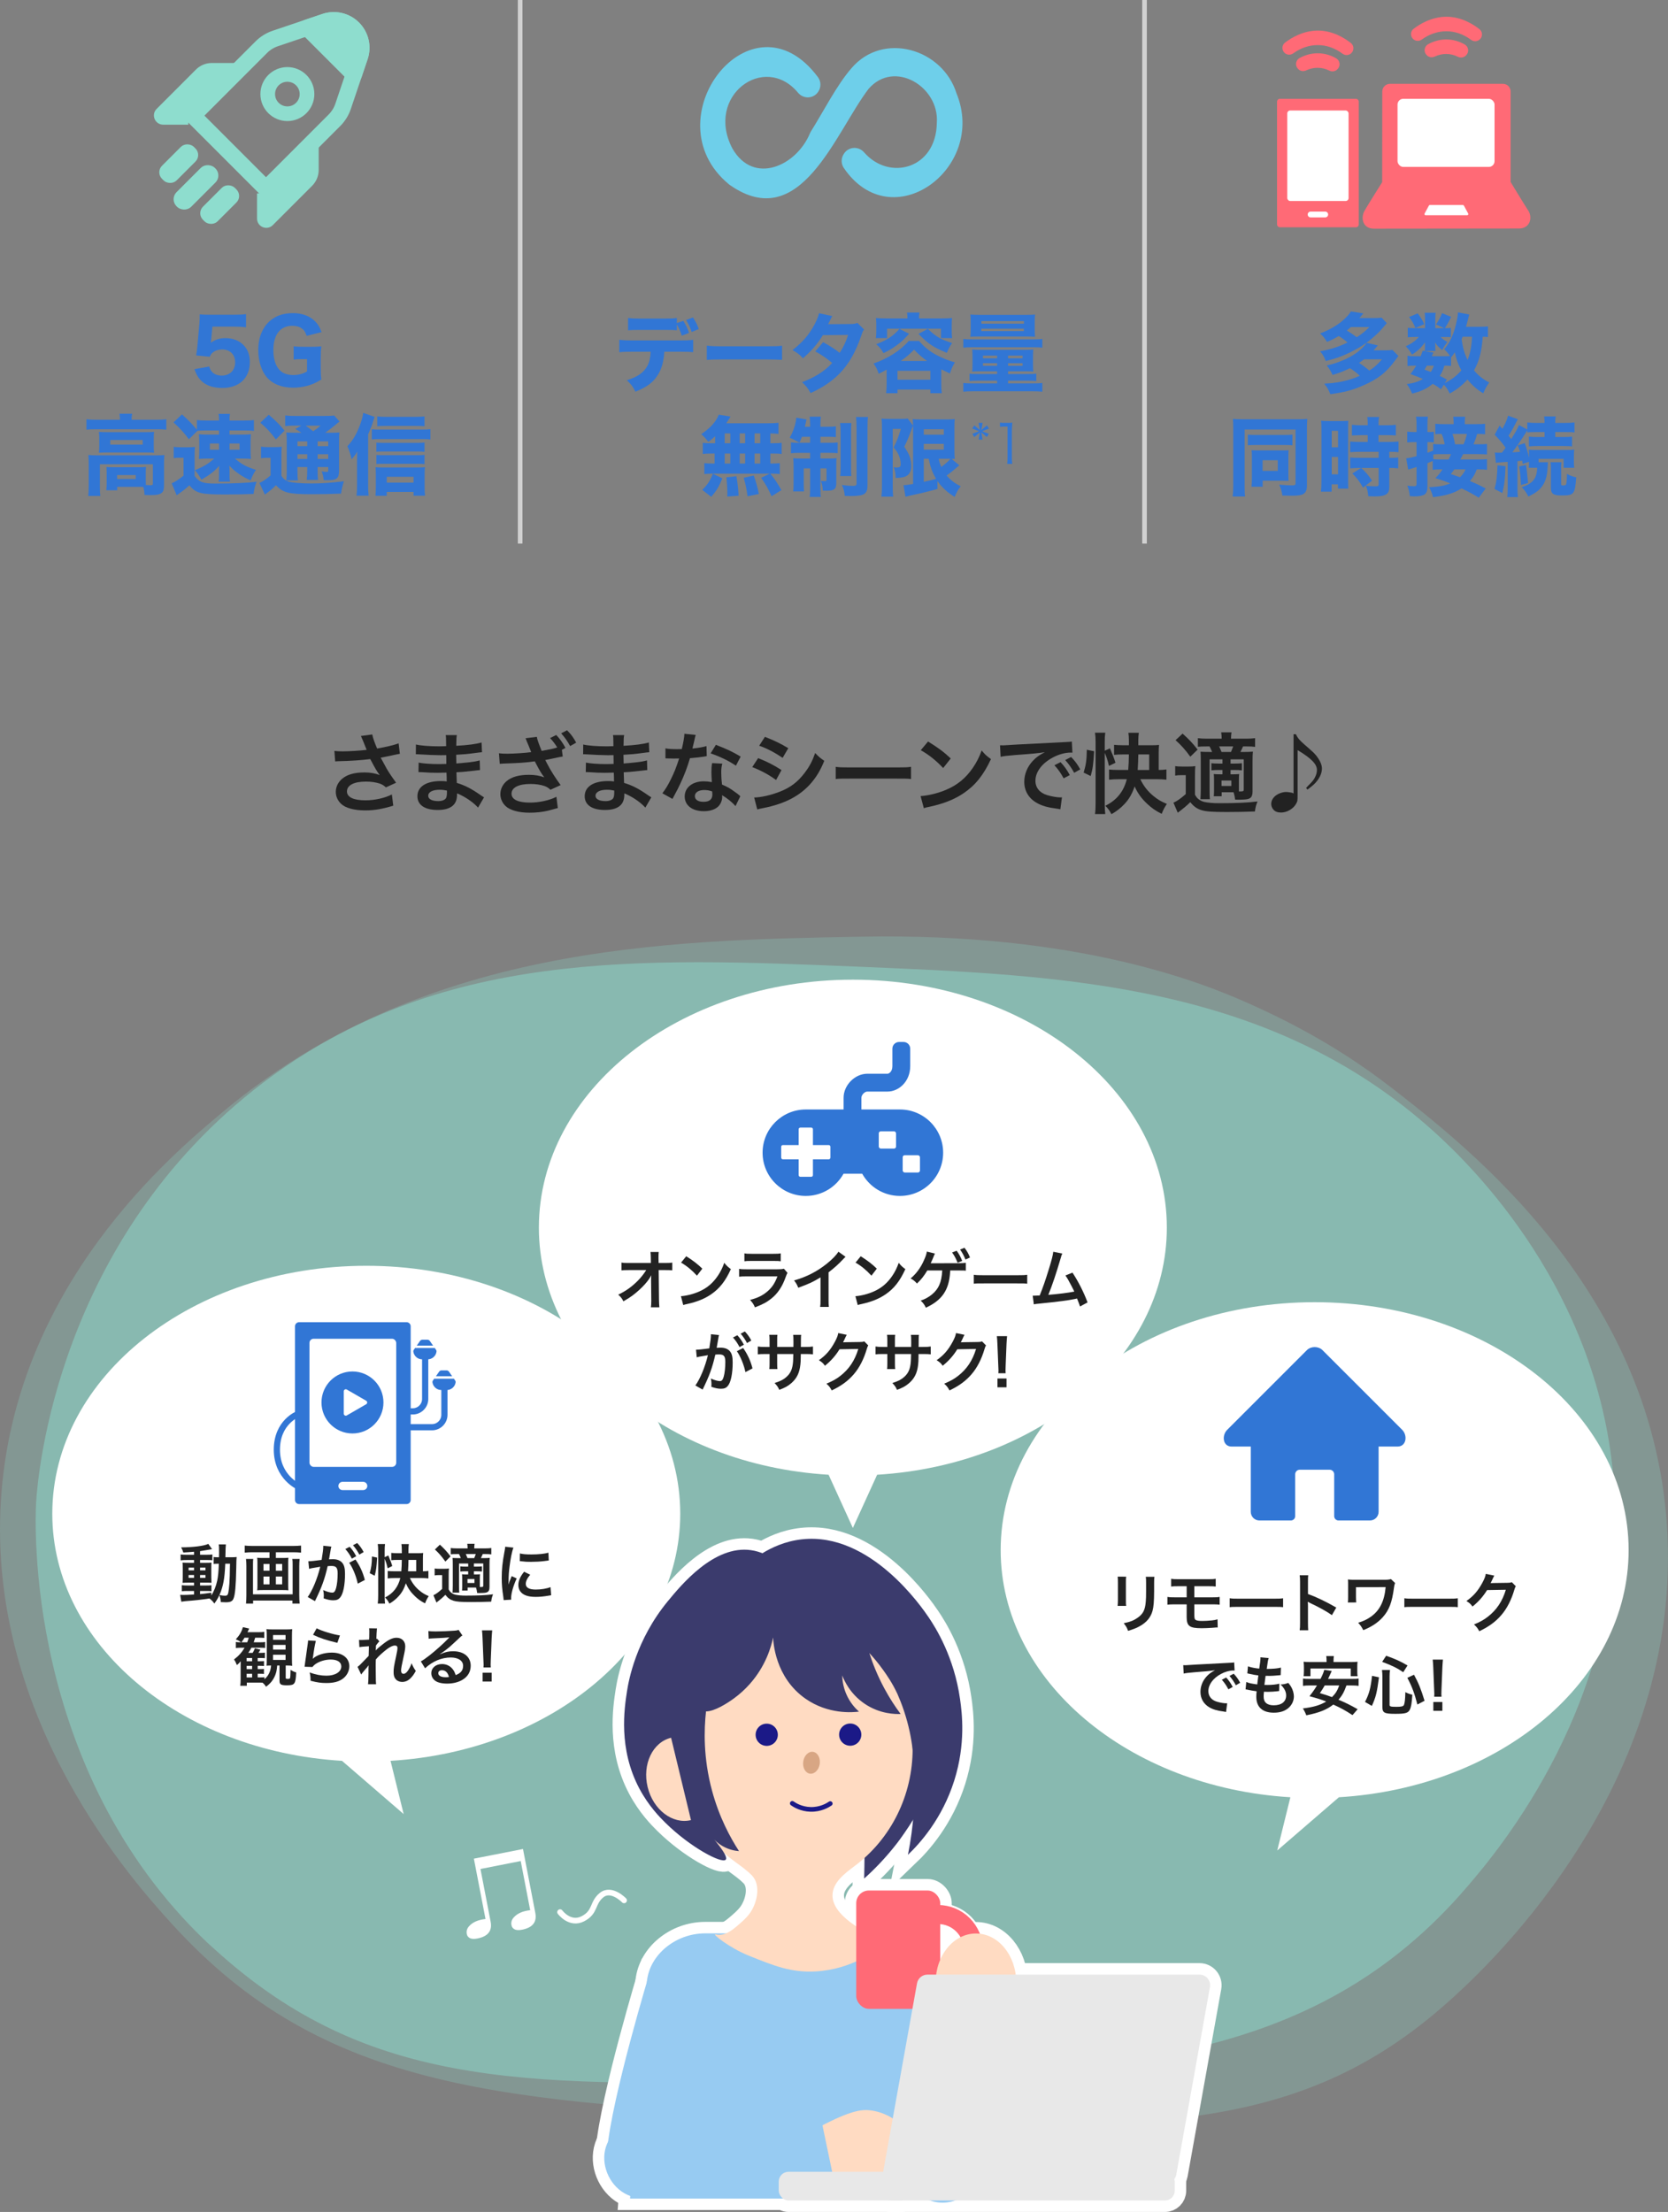 <?xml version="1.0" encoding="UTF-8"?><svg id="_レイヤー_1" xmlns="http://www.w3.org/2000/svg" width="417.672" height="553.659" viewBox="0 0 417.672 553.659"><rect x="0" y="0" width="417.672" height="553.659" fill="#808080" stroke="none"/><defs><style>.cls-1{fill:#1b1987;}.cls-2{fill:#fff;}.cls-3{stroke:#97cbf2;stroke-width:19.051px;}.cls-3,.cls-4,.cls-5,.cls-6,.cls-7,.cls-8,.cls-9,.cls-10,.cls-11,.cls-12,.cls-13,.cls-14,.cls-15,.cls-16{fill:none;}.cls-3,.cls-5,.cls-17,.cls-14,.cls-15,.cls-16{stroke-linejoin:round;}.cls-4{stroke-miterlimit:4;stroke-width:5.747px;}.cls-4,.cls-5,.cls-6,.cls-8,.cls-9,.cls-11{stroke:#fff;}.cls-18{opacity:.25;}.cls-18,.cls-19,.cls-20,.cls-21,.cls-17{fill:#8eddce;}.cls-18,.cls-20,.cls-22{isolation:isolate;}.cls-5{stroke-width:1.42px;}.cls-5,.cls-17,.cls-14,.cls-15,.cls-16{stroke-linecap:round;}.cls-23{fill:#222;}.cls-19{stroke-width:1.351px;}.cls-19,.cls-7,.cls-10,.cls-12,.cls-13{stroke-miterlimit:10;}.cls-19,.cls-21,.cls-17,.cls-14,.cls-16{stroke:#8eddce;}.cls-6{stroke-miterlimit:4;stroke-width:5.747px;}.cls-24{fill:#d8a684;}.cls-7{stroke-width:1.552px;}.cls-7,.cls-13{stroke:#3176d5;}.cls-8{stroke-miterlimit:4;stroke-width:5.747px;}.cls-9{stroke-width:5.747px;}.cls-10{stroke:#ff6a76;stroke-width:4.763px;}.cls-25{fill:#6ecfea;}.cls-20{opacity:.5;}.cls-26{fill:#3b3b6d;}.cls-22{opacity:.3;}.cls-22,.cls-27{fill:#3176d5;}.cls-21{stroke-miterlimit:10;stroke-width:1.351px;}.cls-28{fill:#97cbf2;}.cls-29{fill:#e8e8e8;}.cls-17,.cls-14{stroke-width:4.092px;}.cls-11{stroke-miterlimit:4;stroke-width:5.747px;}.cls-12{stroke:#d1d1d1;stroke-width:1.157px;}.cls-13{stroke-width:1.55px;}.cls-30{fill:#ff6a76;}.cls-15{stroke:#1b1987;stroke-width:1.167px;}.cls-31{fill:#ffdbc2;}.cls-16{stroke-width:3.672px;}</style></defs><g id="des_pc"><path class="cls-23" d="m83.733,187.953c.66.088,1.232.11,2.135.11,1.649,0,4.576-.198,5.94-.374-.374-.969-1.32-3.301-1.43-3.477l2.838-.374c.132.748.528,1.914,1.21,3.521,2.267-.396,4.225-.858,5.391-1.298l.309,2.618c-.572.088-.814.153-1.562.308-.33.088-1.408.309-3.234.66.792,1.475,1.298,2.398,1.519,2.795.594,1.012,1.562,2.442,2.332,3.477l-2.553,1.166c-.55-.507-.901-.727-1.518-.946-.99-.33-2.156-.506-3.477-.506-2.992,0-4.753.901-4.753,2.464,0,1.431,1.628,2.223,4.621,2.223,2.332,0,4.906-.572,6.623-1.475l.352,2.816c-2.729.836-4.774,1.188-6.975,1.188-2.816,0-4.995-.595-6.117-1.673-.836-.792-1.298-1.87-1.298-2.97,0-1.255.571-2.421,1.584-3.278,1.276-1.078,3.103-1.585,5.61-1.585,1.431,0,2.707.221,3.807.66-.902-1.231-.924-1.298-2.376-4.004-1.937.264-5.193.483-7.812.527-.55.022-.638.022-.968.066l-.198-2.641h0Z"/><path class="cls-23" d="m119.705,202.145c-.969-1.078-2.486-2.2-4.071-3.015-.483-.264-.659-.33-1.188-.55v.242c0,1.386-.396,2.332-1.232,2.97-.836.639-2.024.946-3.631.946-3.212,0-5.061-1.254-5.061-3.433,0-2.398,2.179-3.807,5.875-3.807.528,0,.902.022,1.475.089,0-.176-.007-.353-.022-.528v-.484c-.014-.205-.029-.601-.044-1.188-1.056.022-1.738.044-2.2.044-1.343,0-2.156-.021-3.982-.153-.286-.022-.506-.022-.836-.022l.044-2.376c.945.22,3.036.374,5.126.374.44,0,1.188-.022,1.805-.044,0-.198,0-.946-.022-2.2-.704.021-1.056.021-1.386.021-1.078,0-3.917-.109-5.391-.22-.242-.022-.418-.022-.484-.022h-.352l.021-2.442c1.122.286,3.389.463,5.919.463.353,0,1.101-.022,1.65-.045-.022-2.2-.022-2.222-.11-2.771h2.795c-.11.594-.132.88-.154,2.684,2.992-.176,4.906-.418,6.337-.836l.11,2.442c-.323.015-.902.081-1.738.198-1.937.264-2.795.33-4.731.44.022.55.022.813.045,2.178.733-.044,1.774-.139,3.124-.286,1.386-.176,1.738-.22,2.729-.483l.065,2.42c-.374.022-.924.088-1.43.154-.33.044-1.32.153-2.971.308-.308.022-.638.044-1.496.088.044,1.423.074,2.311.088,2.663,1.937.571,3.652,1.43,6.029,3.102.374.242.483.33.792.507l-1.496,2.574h0Zm-9.615-4.467c-1.782,0-2.86.572-2.86,1.519,0,.813.945,1.32,2.508,1.32.924,0,1.606-.265,1.914-.704.177-.286.265-.749.265-1.408v-.528c-.727-.154-1.166-.198-1.826-.198Z"/><path class="cls-23" d="m134.422,184.432c.11.66.33,1.32,1.211,3.521,2.42-.439,2.64-.483,3.895-.858-.463-.792-1.057-1.584-1.782-2.354l1.54-.771c.968,1.034,1.562,1.87,2.311,3.234l-.902.484.22,1.672-.396.066c-.242.044-.419.065-.507.088,0,0-.264.065-.527.11-.616.132-1.585.352-2.949.615.177.309.286.551.309.595l.264.506c.792,1.54,1.937,3.345,3.278,5.171l-2.552,1.166c-.551-.506-.902-.727-1.519-.946-.99-.33-2.156-.506-3.477-.506-2.992,0-4.753.902-4.753,2.442,0,1.43,1.629,2.223,4.621,2.223,2.332,0,4.906-.572,6.623-1.453l.352,2.816c-.374.11-2.156.595-2.442.66-1.32.33-3.036.507-4.62.507-2.729,0-4.929-.616-6.029-1.673-.836-.792-1.298-1.87-1.298-2.97,0-1.255.572-2.421,1.584-3.279,1.276-1.056,3.103-1.562,5.611-1.562,1.452,0,2.706.22,3.807.638-.814-1.078-1.188-1.716-2.377-4.005-2.42.33-3.807.418-7.811.551-.411.014-.734.036-.969.065l-.198-2.64c.66.088,1.232.109,2.135.109,1.65,0,4.576-.198,5.94-.396-.065-.198-.638-1.629-.704-1.761l-.374-.858-.242-.66c-.021-.021-.065-.088-.109-.197l2.838-.353h0Zm8.34,2.311c-.66-1.21-1.387-2.244-2.244-3.19l1.474-.771c1.013,1.013,1.606,1.849,2.288,3.103l-1.518.858Z"/><path class="cls-23" d="m161.594,202.145c-.969-1.078-2.486-2.2-4.071-3.015-.483-.264-.659-.33-1.188-.55v.242c0,1.386-.396,2.332-1.232,2.97-.836.639-2.024.946-3.631.946-3.212,0-5.061-1.254-5.061-3.433,0-2.398,2.179-3.807,5.875-3.807.528,0,.902.022,1.475.089,0-.176-.007-.353-.022-.528v-.484c-.014-.205-.029-.601-.044-1.188-1.056.022-1.738.044-2.2.044-1.343,0-2.156-.021-3.982-.153-.286-.022-.506-.022-.836-.022l.044-2.376c.945.22,3.036.374,5.126.374.44,0,1.188-.022,1.805-.044,0-.198,0-.946-.022-2.2-.704.021-1.056.021-1.386.021-1.078,0-3.917-.109-5.391-.22-.242-.022-.418-.022-.484-.022h-.352l.021-2.442c1.122.286,3.389.463,5.919.463.353,0,1.101-.022,1.65-.045-.022-2.2-.022-2.222-.11-2.771h2.795c-.11.594-.132.88-.154,2.684,2.992-.176,4.906-.418,6.337-.836l.11,2.442c-.323.015-.902.081-1.738.198-1.937.264-2.795.33-4.731.44.022.55.022.813.045,2.178.733-.044,1.774-.139,3.124-.286,1.386-.176,1.738-.22,2.729-.483l.065,2.42c-.374.022-.924.088-1.43.154-.33.044-1.32.153-2.971.308-.308.022-.638.044-1.496.088.044,1.423.074,2.311.088,2.663,1.937.571,3.652,1.43,6.029,3.102.374.242.483.33.792.507l-1.496,2.574Zm-9.615-4.467c-1.782,0-2.86.572-2.86,1.519,0,.813.945,1.32,2.508,1.32.924,0,1.606-.265,1.914-.704.177-.286.265-.749.265-1.408v-.528c-.727-.154-1.166-.198-1.826-.198Z"/><path class="cls-23" d="m174.199,183.948c-.088.279-.205.771-.352,1.475-.11.528-.221.968-.462,1.937,1.518-.154,2.662-.353,3.521-.616l.065,2.53c-.242.022-.286.022-.704.11-.792.132-2.134.286-3.498.396-.639,2.2-1.431,4.291-2.421,6.381-.506,1.078-.704,1.475-1.54,3.015-.191.352-.33.616-.418.792l-2.53-1.408c.771-1.012,1.386-2.002,2.134-3.521.858-1.76,1.232-2.662,2.068-5.192-.989.021-1.122.021-1.386.021-.286,0-.418,0-.88-.021l-1.166-.022v-2.508c.792.154,1.628.198,2.97.198.265,0,.639,0,1.122-.022.374-1.562.616-2.883.66-3.828l2.816.285Zm9.968,17.823c-.792-.946-2.068-1.98-3.366-2.729.021.198.044.352.044.44,0,.813-.374,1.76-.946,2.332-.771.792-2.091,1.232-3.652,1.232-2.904,0-4.797-1.452-4.797-3.697,0-2.222,1.958-3.784,4.753-3.784.66,0,1.122.044,2.046.198-.066-1.013-.11-1.87-.11-2.53,0-.858.044-1.496.177-2.223l2.552.132c-.22.814-.264,1.32-.264,2.223,0,.88.044,1.76.198,3.015,1.584.704,1.804.813,3.477,2.024.33.22.418.308.77.594.117.117.227.22.33.308l-1.21,2.465Zm-7.812-4.026c-1.43,0-2.354.594-2.354,1.518,0,.902.792,1.431,2.156,1.431,1.496,0,2.222-.616,2.222-1.849,0-.22-.044-.748-.044-.748-.77-.264-1.298-.352-1.98-.352Zm7.922-6.096c-1.915-1.275-3.873-2.222-6.337-3.08l1.319-2.134c2.597.989,4.247,1.76,6.205,2.948l-1.188,2.266Z"/><path class="cls-23" d="m189.84,189.758c2.267.902,3.96,1.76,5.853,2.992l-1.364,2.486c-1.76-1.298-3.719-2.354-5.963-3.234l1.475-2.244Zm-.99,9.857c1.672-.022,4.07-.551,6.358-1.431,2.729-1.056,4.6-2.486,6.359-4.841,1.188-1.584,1.87-2.904,2.553-4.862.901.946,1.231,1.232,2.288,1.958-1.013,2.442-1.937,3.961-3.301,5.567-2.794,3.212-6.535,5.17-11.947,6.248-.792.154-1.101.221-1.54.353l-.771-2.992Zm2.685-15.183c2.266.88,4.004,1.717,5.853,2.839l-1.408,2.42c-2.002-1.342-3.961-2.376-5.875-3.036l1.431-2.223Z"/><path class="cls-23" d="m209.266,191.935c.968.133,1.386.154,3.564.154h11.728c2.179,0,2.597-.021,3.564-.154v3.059c-.88-.109-1.122-.109-3.586-.109h-11.684c-2.465,0-2.707,0-3.587.109v-3.059Z"/><path class="cls-23" d="m230.519,199.262c1.892-.109,4.51-.748,6.513-1.628,2.75-1.188,4.797-2.883,6.535-5.391.968-1.408,1.584-2.618,2.244-4.4.857,1.034,1.21,1.363,2.332,2.156-1.87,4.026-3.961,6.622-6.975,8.625-2.245,1.496-4.973,2.574-8.384,3.301-.88.176-.946.197-1.452.374l-.813-3.037Zm1.87-13.664c2.618,1.629,3.982,2.641,5.677,4.247l-1.893,2.398c-1.76-1.87-3.564-3.322-5.61-4.467l1.826-2.179Z"/><path class="cls-23" d="m250.407,186.545c.483.022.726.022.836.022.264,0,1.474-.074,3.63-.221,1.606-.088,5.369-.285,11.244-.571,1.804-.089,1.914-.089,2.267-.177l.153,2.795c-.161-.015-.315-.022-.462-.022-1.32,0-2.948.44-4.356,1.188-2.794,1.452-4.444,3.652-4.444,5.875,0,1.716,1.078,3.036,2.926,3.586,1.078.33,2.486.572,3.278.572.022,0,.221,0,.44-.021l-.396,2.992c-.286-.066-.33-.066-.749-.132-2.42-.309-3.806-.704-5.148-1.452-2.024-1.145-3.146-3.015-3.146-5.303,0-1.871.748-3.719,2.091-5.171.836-.902,1.628-1.496,3.059-2.223-1.783.265-3.146.396-7.416.704-1.958.154-2.97.286-3.652.44l-.153-2.883Zm15.16,4.225c.968,1.034,1.562,1.87,2.31,3.234l-1.54.814c-.726-1.342-1.342-2.223-2.311-3.278l1.541-.771Zm3.41,2.662c-.66-1.21-1.387-2.244-2.244-3.19l1.474-.77c.99,1.012,1.606,1.848,2.289,3.103l-1.519.857Z"/><path class="cls-23" d="m271.35,193.387c.572-1.914.771-3.212.792-5.721l1.826.374c-.198,3.345-.33,4.356-.858,6.205l-1.76-.858Zm5.28,7.943c0,1.034.045,1.673.133,2.442h-2.574c.109-.704.153-1.716.153-2.772v-15.27c0-.99-.044-1.541-.153-2.333h2.574c-.11.771-.133,1.32-.133,2.333v2.178l1.299-.594c.638,1.452,1.056,2.508,1.386,3.608l-1.628.792c-.286-1.298-.594-2.223-1.057-3.278v12.894Zm8.912-6.293c.748,1.606,1.87,3.059,3.278,4.203,1.1.902,1.958,1.408,3.366,1.98-.594.88-.902,1.474-1.298,2.486-1.585-.793-2.442-1.408-3.608-2.486-1.452-1.343-2.421-2.707-3.169-4.379-.616,1.848-1.408,3.212-2.553,4.423-.945,1.012-2.023,1.848-3.256,2.53-.484-.946-.792-1.364-1.519-2.112,2.839-1.387,4.599-3.564,5.369-6.646h-1.87c-.969,0-1.893.044-2.574.132v-2.552c.594.065,1.408.109,2.574.109h2.222c.11-1.275.154-2.222.177-3.895h-1.364c-.925,0-1.805.045-2.354.11v-2.508c.616.065,1.496.109,2.42.109h1.299v-1.188c0-.748-.044-1.363-.133-1.936h2.619c-.089.616-.133,1.122-.133,1.914v1.21h3.279c.77,0,1.408-.021,1.914-.088-.066.55-.088,1.122-.088,1.914v4.356c.77,0,1.342-.044,1.936-.132v2.574c-.726-.088-1.584-.132-2.42-.132h-4.114Zm2.222-2.311v-3.895h-2.729c-.021,1.276-.065,2.729-.153,3.895h2.882Z"/><path class="cls-23" d="m294.274,191.76c.55.088.902.11,1.761.11h1.605c.66,0,1.145-.022,1.673-.11-.066.683-.088,1.232-.088,2.398v4.753c.33.594.571.88.945,1.166.463.33.946.55,1.431.66.99.198,2.134.308,3.564.308,4.423,0,7.283-.132,9.726-.439-.418,1.056-.484,1.298-.66,2.508-2.179.088-4.599.132-7.02.132-3.718,0-5.17-.109-6.358-.462-1.101-.33-1.958-.924-2.795-2.002-.901.88-1.826,1.65-3.146,2.641l-1.078-2.509c.814-.33,1.937-1.122,3.081-2.156v-4.73h-1.166c-.595,0-.946.021-1.475.109v-2.376Zm1.849-8.141c1.628,1.474,2.442,2.31,3.762,4.004l-1.826,1.782c-1.319-1.804-2.266-2.86-3.696-4.137l1.761-1.649Zm9.791,14.676v1.012h-1.98c.044-.462.066-.836.066-1.452v-2.662c0-.682-.022-.968-.066-1.452.374.044.727.065,1.54.065h.639v-1.078h-.969c-.726,0-1.21.022-1.804.089v-1.782c.55.065,1.056.088,1.804.088h.969v-1.057h-3.234v7.481c0,1.012.021,2.068.088,2.486h-2.377c.045-.595.089-1.562.089-2.486v-7.107c0-1.144-.022-1.584-.066-2.288.638.044,1.166.066,2.288.066h.616c-.22-.528-.396-.925-.638-1.387h-.66c-1.166,0-1.606.022-2.267.088v-2.156c.638.088,1.276.132,2.311.132h3.652c-.021-.77-.044-1.056-.132-1.584h2.597c-.089.528-.11.792-.133,1.584h3.763c1.034,0,1.65-.044,2.267-.132v2.179c-.616-.088-1.21-.11-2.135-.11h-.88c-.146.352-.367.814-.66,1.387h.969c.989,0,1.518-.022,2.156-.089-.066.66-.088,1.188-.088,2.354v7.547c0,1.188-.286,1.694-1.057,1.937-.396.132-1.232.198-2.486.198-.132,0-.418,0-.814-.021-.109-.858-.176-1.079-.396-1.849h-2.971Zm2.332-10.077c.154-.353.33-.793.551-1.387h-3.521c.176.352.374.814.594,1.387h2.376Zm-2.376,8.515h2.464v-1.364h-2.464v1.364Zm4.356.396v.968h.374c.704,0,.836-.066.836-.462v-7.569h-3.3v1.057h1.012c.748,0,1.276-.022,1.826-.088v1.782c-.616-.066-1.078-.089-1.826-.089h-1.012v1.078h.682c.66,0,1.057-.021,1.475-.065-.044.418-.066.858-.066,1.474v1.915Z"/><path class="cls-23" d="m324.482,183.772c.462.969.946,1.54,2.244,2.663,2.288,1.979,2.618,2.288,3.322,3.322.639.924.969,1.804.969,2.64,0,.969-.44,2.068-1.211,3.059-.55.727-1.21,1.299-2.42,2.179l-.33-.418c.132-.154.242-.265.308-.33,1.276-1.298,1.541-1.606,1.871-2.244.374-.704.527-1.299.527-1.937,0-1.452-1.43-2.904-4.841-4.951v11.376c0,1.276-.021,1.408-.33,1.98-.682,1.298-2.288,2.267-3.806,2.267-.858,0-1.519-.242-1.915-.727-.352-.374-.55-.924-.55-1.43,0-.969.616-1.871,1.672-2.442.595-.309,1.431-.551,1.937-.551.33,0,.771.044,1.254.132.309.045.396.066.727.242v-14.83h.572Z"/><path class="cls-18" d="m.221,375.63c3.344-54.057,43.315-87.004,55.288-97.079,50.003-42.078,110.799-43.196,160.261-44.105,54.197-.997,85.295,11.482,97.245,16.86,7.275,3.274,20.783,9.648,34.984,20.626,19.362,14.968,66.858,51.684,69.555,112.524,2.896,65.306-47.952,110.427-55.288,116.937-37.602,33.368-77.3,32.26-155.162,28.683-81.158-3.729-125.987-6.609-164.08-48.54-9.212-10.141-46.208-50.864-42.803-105.905h0Z"/><path class="cls-20" d="m404.196,372.39c-3.115-49.043-35.931-80.833-45.122-89.126-41.016-37.013-92.614-39.158-143.879-41.288-55.141-2.292-105.354-4.379-149.335,29.045-51.653,39.255-56.394,98.371-56.809,104.92-.283,4.483-2.937,66.75,42.719,110.171.182.173,1.952,1.797,4.085,3.665,38.192,33.451,78.15,32.512,146.195,30.913,74.589-1.752,126.451-2.972,165.446-48.563,7.229-8.451,40.061-46.805,36.7-99.736h0Z"/><path class="cls-2" d="m335.267,449.854l-15.442,13.324,3.289-13.324c-40.577-2.451-72.543-29.198-72.543-61.856,0-34.273,35.199-62.057,78.62-62.057s78.62,27.784,78.62,62.057c0,32.658-31.965,59.405-72.543,61.856Z"/><path class="cls-2" d="m219.636,369.128l-6.077,13.324-6.077-13.324c-40.577-2.451-72.543-29.198-72.543-61.856,0-34.273,35.199-62.057,78.62-62.057s78.62,27.784,78.62,62.057c0,32.658-31.965,59.405-72.543,61.856h0Z"/><path class="cls-2" d="m97.79,440.739l3.289,13.324-15.442-13.324c-40.577-2.451-72.543-29.198-72.543-61.856,0-34.273,35.199-62.057,78.62-62.057s78.62,27.784,78.62,62.057c0,32.658-31.965,59.405-72.543,61.856Z"/><path class="cls-23" d="m281.989,394.65c-.062.451-.062.596-.062,1.449v4.443c0,.805,0,1.014.062,1.416h-2.139c.047-.37.078-.869.078-1.448v-4.428c0-.82-.016-1.03-.062-1.448l2.123.016Zm7.087.017c-.062.402-.078.579-.078,1.497v2.173c-.016,2.512-.125,3.863-.406,4.878-.452,1.609-1.451,2.817-3.075,3.751-.827.482-1.607.805-3.044,1.239-.281-.789-.437-1.062-1.093-1.915,1.53-.307,2.436-.645,3.372-1.288,1.467-.998,1.982-1.98,2.154-4.105.062-.692.078-1.4.078-2.688v-2.012c0-.821-.016-1.159-.078-1.529h2.17Z"/><path class="cls-23" d="m294.289,401.573c-1.015,0-1.421.016-1.967.08v-1.948c.577.097.921.113,1.998.113h2.825v-2.785h-1.904c-1.124,0-1.452.016-1.982.08v-1.947c.577.097.905.112,2.014.112h7.118c1.124,0,1.451-.016,2.029-.112v1.947c-.531-.064-.858-.08-1.998-.08h-3.356v2.785h4.34c1.062,0,1.42-.017,1.998-.113v1.948c-.547-.064-.952-.08-1.967-.08h-4.371v2.575c0,.966.078,1.207.422,1.368.296.146.78.21,1.607.21.562,0,1.514-.049,2.326-.129.593-.064.905-.113,1.451-.274l.047,2.045c-.109-.017-.203-.017-.266-.017-.093,0-.514.032-1.264.097-.688.049-1.733.097-2.482.097-3.044,0-3.762-.531-3.762-2.801v-3.171h-2.856Z"/><path class="cls-23" d="m307.915,400.044c.687.096.983.112,2.528.112h8.32c1.545,0,1.842-.017,2.529-.112v2.237c-.625-.081-.797-.081-2.545-.081h-8.289c-1.748,0-1.92,0-2.544.081v-2.237Z"/><path class="cls-23" d="m325.445,408.06c.078-.516.094-.95.094-1.803v-10.319c0-.789-.031-1.207-.094-1.642h2.139c-.062.482-.062.691-.062,1.69v2.994c2.139.772,4.589,1.947,7.087,3.396l-1.093,1.899c-1.296-.918-2.919-1.835-5.526-3.075-.358-.177-.405-.192-.53-.273.047.451.062.645.062,1.095v4.25c0,.837.016,1.256.062,1.787h-2.139Z"/><path class="cls-23" d="m349.327,396.228c-.156.467-.203.628-.266,1.143-.499,3.768-1.232,5.667-2.856,7.47-1.218,1.336-2.778,2.366-4.839,3.188-.453-.869-.64-1.144-1.28-1.852,1.327-.402,2.154-.789,3.169-1.497,2.232-1.562,3.403-3.928,3.715-7.421l-7.43.016v2.398c.01.762.031,1.235.062,1.417l-2.092.017c.047-.387.062-.66.062-1.385v-3.075c0-.676,0-.869-.047-1.304.421.049.921.081,1.296.081h7.555c1.046,0,1.374-.032,1.92-.178l1.03.982Z"/><path class="cls-23" d="m351.653,400.044c.687.096.983.112,2.528.112h8.32c1.545,0,1.842-.017,2.528-.112v2.237c-.624-.081-.796-.081-2.544-.081h-8.289c-1.748,0-1.92,0-2.544.081v-2.237Z"/><path class="cls-23" d="m379.562,397.033c-.156.241-.218.387-.39.966-.719,2.447-1.826,4.62-3.2,6.214-1.437,1.69-3.153,2.946-5.558,4.089-.437-.805-.64-1.078-1.326-1.69,1.561-.66,2.435-1.143,3.418-1.899,2.232-1.706,3.7-3.912,4.559-6.793l-4.698.08c-.953,1.562-2.17,2.946-3.653,4.121-.468-.66-.702-.869-1.514-1.385,1.779-1.255,2.903-2.543,4.043-4.668.483-.918.733-1.546.796-2.125l2.139.435c-.062.096-.151.263-.266.499-.031.054-.099.204-.203.451l-.203.418c-.062.15-.146.322-.249.516.202-.017.452-.032.749-.032l3.418-.049c.609,0,.781-.032,1.14-.161l.999,1.015Z"/><path class="cls-23" d="m296.287,416.789c.344.016.515.016.593.016.188,0,1.046-.053,2.576-.16,1.14-.064,3.809-.21,7.977-.419,1.279-.064,1.357-.064,1.607-.129l.109,2.045c-.115-.011-.224-.017-.328-.017-.937,0-2.092.322-3.091.869-1.982,1.062-3.152,2.673-3.152,4.299,0,1.255.765,2.221,2.075,2.624.766.241,1.765.418,2.326.418.016,0,.156,0,.312-.016l-.281,2.189c-.203-.049-.234-.049-.53-.097-1.718-.226-2.701-.516-3.653-1.062-1.436-.838-2.231-2.206-2.231-3.88,0-1.368.53-2.721,1.482-3.783.593-.66,1.155-1.095,2.17-1.626-1.265.193-2.232.29-5.261.516-1.389.112-2.107.209-2.591.321l-.109-2.108Zm10.755,3.091c.687.757,1.108,1.368,1.639,2.366l-1.092.596c-.516-.982-.953-1.626-1.64-2.398l1.093-.563Zm2.42,1.948c-.469-.886-.983-1.643-1.593-2.335l1.046-.563c.702.741,1.14,1.353,1.624,2.271l-1.077.628Z"/><path class="cls-23" d="m312.068,421.007c.718.29,1.155.386,2.747.611.062-.579.203-1.658.281-2.254-.921-.128-1.171-.16-2.232-.402-.218-.048-.296-.064-.53-.112l.156-1.771c.655.257,1.764.482,2.825.579.219-1.353.312-2.189.312-2.672,0-.049,0-.081-.016-.161l2.076.193c-.172.499-.219.74-.5,2.72,1.764-.031,2.669-.112,3.56-.338l-.062,1.884c-.203.016-.281.032-.625.064-1.124.097-1.623.129-2.186.129-.155,0-.296,0-.968-.017-.155,1.176-.202,1.497-.296,2.271.468.016.593.016.765.016,1.108,0,2.232-.112,2.981-.322l-.047,1.852c-.156,0-.203,0-.469.049-.687.08-1.607.145-2.341.145-.25,0-.391,0-.999-.032-.047.435-.078.854-.078,1.143,0,.789.172,1.288.577,1.658.453.402,1.077.596,1.936.596,1.982,0,3.122-.901,3.122-2.479,0-.935-.468-1.836-1.404-2.721.874-.064,1.201-.129,1.936-.402.39.467.562.708.733,1.014.406.708.671,1.626.671,2.366,0,1.144-.546,2.254-1.498,3.011-.89.708-2.061,1.062-3.528,1.062-2.841,0-4.386-1.4-4.386-3.992,0-.419.016-.821.078-1.368-.937-.129-1.546-.226-2.17-.371-.328-.08-.375-.08-.594-.096l.172-1.852Z"/><path class="cls-23" d="m337.152,421.876c-.577,1.626-1.077,2.527-1.982,3.573,1.826.773,2.778,1.24,4.792,2.367l-1.295,1.48c-1.765-1.159-2.919-1.787-4.808-2.64-1.671,1.304-3.528,2.044-6.76,2.688-.233-.645-.468-1.111-.858-1.723,2.654-.322,4.309-.805,5.838-1.723-1.451-.563-1.732-.66-4.184-1.336.922-1.176,1.28-1.706,1.874-2.688h-1.796c-.765,0-1.248.032-1.701.097v-1.819c.453.064.812.081,1.701.081h2.686c.53-1.03.78-1.658.937-2.271l1.873.29-.312.676c-.135.279-.338.714-.608,1.305h5.932c.905,0,1.28-.017,1.717-.081v1.819c-.483-.064-.952-.097-1.717-.097h-1.327Zm-4.979-6.134c0-.482-.016-.837-.078-1.223h1.904c-.047.338-.078.724-.078,1.207v.29h4.215c.765,0,1.265-.017,1.795-.081-.047.419-.062.789-.062,1.24v1.19c0,.467.015.821.077,1.191h-1.717v-1.932h-10.084v1.932h-1.717c.047-.37.078-.708.078-1.191v-1.19c0-.387-.031-.821-.078-1.24.53.064,1.015.081,1.795.081h3.949v-.274Zm-.468,6.134c-.453.789-.625,1.078-1.202,1.916,1.545.467,1.92.579,3.028.998.89-.87,1.358-1.643,1.811-2.914h-3.637Z"/><path class="cls-23" d="m341.804,425.997c1.046-2.061,1.389-3.332,1.764-6.536l1.732.37c-.515,3.896-.78,4.927-1.779,7.164l-1.717-.998Zm6.149.74c0,.402.297.483,1.733.483,1.248,0,1.701-.113,1.873-.483.203-.45.312-1.513.343-3.188.672.339,1.093.483,1.749.645-.141,2.173-.297,3.091-.641,3.767-.437.821-1.124,1.015-3.621,1.015-2.763,0-3.231-.258-3.231-1.723v-7.599c0-.611-.031-.998-.109-1.642h2.014c-.078.515-.109,1.014-.109,1.594v7.131Zm3.419-8.178c-1.561-1.062-2.716-1.642-5.276-2.592l.999-1.529c2.326.821,3.497,1.353,5.354,2.431l-1.077,1.69Zm3.543,8.081c-.718-2.801-1.373-4.556-2.513-6.681l1.67-.772c1.155,2.125,1.749,3.622,2.639,6.52l-1.796.934Z"/><path class="cls-23" d="m359.129,424.693c.016-.338.031-.499.031-.692,0-.118-.016-.504-.047-1.159l-.219-5.474c-.03-.708-.077-1.513-.14-1.964h2.56c-.047.435-.109,1.272-.141,1.964l-.219,5.474c-.021.633-.031,1.025-.031,1.175,0,.193,0,.354.031.677h-1.826Zm-.219,3.525v-2.206h2.264v2.206h-2.264Z"/><path class="cls-23" d="m163.032,320.349c0-.081.031-.901.047-1.159-.328.692-.812,1.368-1.592,2.254-.859.966-1.998,1.996-3.075,2.801-.609.451-1.124.789-2.311,1.481-.375-.757-.608-1.047-1.296-1.675,1.857-.869,3.356-1.932,4.917-3.493.797-.805,1.577-1.803,2.092-2.656h-4.276c-1.171.017-1.358.017-1.921.081v-1.964c.594.112.859.112,1.967.112h5.401l-.016-1.288c-.01-.579-.036-1.073-.078-1.48h2.061c-.047.418-.062.708-.062,1.368v.097l.031,1.304h1.577c1.046,0,1.295-.017,1.842-.112v1.947c-.469-.048-.827-.064-1.796-.064h-1.607l.078,7.47c.016.789.047,1.4.094,1.852h-2.123c.062-.451.094-.886.094-1.546v-.29l-.047-4.812v-.226Z"/><path class="cls-23" d="m170.509,324.438c1.343-.081,3.2-.548,4.62-1.191,1.952-.869,3.403-2.108,4.637-3.944.687-1.03,1.124-1.915,1.592-3.22.609.757.858.999,1.655,1.578-1.327,2.946-2.811,4.846-4.948,6.311-1.593,1.095-3.528,1.884-5.947,2.414-.625.129-.672.146-1.03.274l-.578-2.222Zm1.327-9.997c1.857,1.191,2.825,1.932,4.027,3.107l-1.343,1.754c-1.249-1.368-2.528-2.431-3.98-3.268l1.296-1.594Z"/><path class="cls-23" d="m197.186,318.594c-.156.29-.25.516-.438,1.015-.812,2.366-1.998,4.153-3.621,5.44-1.108.886-2.123,1.433-4.09,2.189-.343-.805-.53-1.078-1.218-1.867,1.905-.499,3.138-1.095,4.34-2.125,1.155-.998,1.826-1.98,2.514-3.767h-7.603c-1.046,0-1.436.016-1.998.08v-1.964c.594.097.937.112,2.029.112h7.431c.968,0,1.279-.032,1.764-.145l.89,1.03Zm-10.786-4.878c.515.097.843.113,1.826.113h5.448c.983,0,1.311-.017,1.826-.113v1.98c-.484-.064-.78-.081-1.795-.081h-5.511c-1.015,0-1.312.017-1.795.081v-1.98Z"/><path class="cls-23" d="m211.733,314.586c-.265.242-.343.307-.577.563-1.171,1.256-2.342,2.303-3.684,3.316v6.874c0,.886.016,1.353.077,1.787h-2.185c.078-.467.094-.789.094-1.739v-5.666c-1.827,1.127-2.701,1.545-5.573,2.607-.328-.837-.499-1.11-1.046-1.835,3.091-.869,5.713-2.205,8.195-4.186,1.39-1.11,2.451-2.222,2.903-3.01l1.795,1.287Z"/><path class="cls-23" d="m214.199,324.438c1.343-.081,3.2-.548,4.62-1.191,1.952-.869,3.403-2.108,4.637-3.944.687-1.03,1.124-1.915,1.592-3.22.609.757.858.999,1.655,1.578-1.327,2.946-2.811,4.846-4.948,6.311-1.593,1.095-3.528,1.884-5.947,2.414-.625.129-.672.146-1.03.274l-.578-2.222Zm1.327-9.997c1.857,1.191,2.825,1.932,4.027,3.107l-1.343,1.754c-1.249-1.368-2.528-2.431-3.98-3.268l1.296-1.594Z"/><path class="cls-23" d="m237.925,318.208l-.015.21c-.266,4.475-2.014,7.034-6.072,8.902-.359-.773-.672-1.191-1.296-1.771,2.17-.725,3.918-2.189,4.651-3.896.406-.886.656-2.061.749-3.654h-3.746c-.843,1.417-1.545,2.286-2.591,3.268-.547-.627-.89-.885-1.593-1.271,1.312-1.062,2.514-2.656,3.294-4.427.484-1.062.687-1.674.78-2.302l2.029.499c-.062.112-.109.209-.125.241-.062.161-.062.177-.468,1.143-.141.339-.297.692-.469,1.047h.484c.109,0,2.217-.017,6.338-.017,1.092,0,1.342-.016,1.967-.097v1.98c-.266-.032-.438-.048-.5-.048-.312,0-.812,0-1.482-.017h-1.921l-.016.209Zm1.624-5.151c.608.838.968,1.481,1.389,2.544l-1.154.467c-.422-1.078-.781-1.738-1.374-2.575l1.14-.436Zm2.201,2.206c-.375-.95-.812-1.771-1.343-2.495l1.108-.451c.64.854,1.015,1.497,1.374,2.447l-1.14.499Z"/><path class="cls-23" d="m243.841,319.078c.687.096.983.112,2.528.112h8.32c1.545,0,1.842-.017,2.529-.112v2.237c-.625-.081-.797-.081-2.545-.081h-8.289c-1.748,0-1.92,0-2.544.081v-2.237Z"/><path class="cls-23" d="m266.007,313.765c-.172.354-.188.386-.406,1.159-1.187,4.024-2.092,6.696-3.091,9.176,2.451-.193,5.151-.531,6.494-.821-.172-.387-.359-.74-.734-1.465-.687-1.336-.968-1.803-1.482-2.56l1.764-.708c1.452,2.188,2.825,4.894,3.777,7.453l-1.889,1.014c-.135-.439-.385-1.105-.749-1.996-.135.033-.323.076-.562.129-1.577.338-4.168.677-8.836,1.144-.874.08-1.108.112-1.42.192l-.281-2.173h.406c.312,0,.687-.016,1.342-.048.827-2.028,1.452-3.848,2.264-6.488.733-2.366,1.03-3.509,1.14-4.459l2.264.451Z"/><path class="cls-23" d="m179.889,334.873c-.077.467-.187,1.127-.343,1.996-.031.183-.062.344-.094.483.468-.017.687-.032.968-.032,1.03,0,1.795.29,2.311.854.53.611.733,1.384.733,2.849,0,2.77-.453,4.975-1.202,5.86-.437.531-.905.724-1.732.724-.718,0-1.358-.128-2.404-.482.016-.306.031-.548.031-.708,0-.419-.031-.741-.156-1.369.844.387,1.733.645,2.279.645.453,0,.702-.306.937-1.095.25-.837.406-2.302.406-3.671,0-1.48-.359-1.915-1.562-1.915-.327,0-.577.016-.937.048-.765,3.301-1.467,5.248-3.185,8.758l-1.811-1.03c1.202-1.69,2.404-4.588,3.138-7.582-.156.021-.401.064-.733.128l-1.421.242c-.249.048-.421.097-.64.161l-.188-1.9c.702-.016,1.515-.096,3.325-.338.296-1.786.405-2.704.405-3.252v-.289l2.029.209c-.047.129-.094.338-.125.499l-.031.209Zm4.746-.66c.687.757,1.108,1.369,1.639,2.367l-1.093.596c-.515-.982-.952-1.626-1.639-2.399l1.093-.563Zm1.451,3.188c1.077,1.529,1.889,3.269,2.342,5.119l-1.779.918c-.312-1.69-1.28-4.057-2.139-5.231l1.576-.806Zm.968-1.239c-.468-.886-.983-1.642-1.592-2.334l1.046-.563c.702.74,1.14,1.353,1.623,2.27l-1.077.628Z"/><path class="cls-23" d="m198.667,337.143l.016-.725v-.516c0-1.062-.016-1.416-.078-1.786h2.014c-.047.37-.062.45-.062,1.078,0,.655-.005,1.304-.016,1.948h.999c1.108,0,1.421-.017,2.029-.113v1.964c-.546-.064-.968-.08-1.998-.08h-1.046c-.031,1.932-.031,2.044-.109,2.656-.218,2.061-.89,3.429-2.247,4.62-.843.74-1.608,1.159-3.044,1.69-.297-.692-.5-.998-1.171-1.707,1.482-.467,2.232-.853,2.981-1.529,1.062-.949,1.514-2.012,1.654-3.863.031-.37.031-.757.062-1.867h-4.043v2.415c0,.676.016.934.062,1.352h-2.029c.047-.354.062-.788.062-1.384v-2.383h-.952c-1.03,0-1.451.016-1.998.08v-1.964c.608.097.921.113,2.029.113h.921v-1.61c0-.676-.016-1.014-.078-1.433h2.045c-.062.531-.062.563-.062,1.385v1.658h4.059Z"/><path class="cls-23" d="m217.414,336.757c-.156.241-.218.387-.39.966-.719,2.447-1.826,4.62-3.2,6.214-1.437,1.69-3.153,2.946-5.558,4.089-.437-.805-.64-1.078-1.326-1.69,1.561-.66,2.435-1.143,3.418-1.899,2.232-1.706,3.7-3.912,4.559-6.793l-4.698.08c-.953,1.562-2.17,2.946-3.653,4.121-.468-.66-.702-.869-1.514-1.385,1.779-1.255,2.903-2.543,4.043-4.668.483-.918.733-1.546.796-2.125l2.139.435c-.062.096-.151.263-.266.499-.031.054-.099.204-.203.451l-.203.418c-.062.15-.145.322-.249.516.202-.017.452-.032.749-.032l3.418-.049c.609,0,.781-.032,1.14-.161l.999,1.015Z"/><path class="cls-23" d="m228.154,337.143l.016-.725v-.516c0-1.062-.016-1.416-.078-1.786h2.014c-.047.37-.062.45-.062,1.078,0,.655-.005,1.304-.016,1.948h.999c1.108,0,1.421-.017,2.029-.113v1.964c-.546-.064-.968-.08-1.998-.08h-1.046c-.031,1.932-.031,2.044-.109,2.656-.218,2.061-.89,3.429-2.247,4.62-.843.74-1.608,1.159-3.044,1.69-.297-.692-.5-.998-1.171-1.707,1.482-.467,2.232-.853,2.981-1.529,1.062-.949,1.514-2.012,1.654-3.863.031-.37.031-.757.062-1.867h-4.043v2.415c0,.676.016.934.062,1.352h-2.029c.047-.354.062-.788.062-1.384v-2.383h-.952c-1.03,0-1.451.016-1.998.08v-1.964c.608.097.921.113,2.029.113h.921v-1.61c0-.676-.016-1.014-.078-1.433h2.045c-.062.531-.062.563-.062,1.385v1.658h4.059Z"/><path class="cls-23" d="m246.901,336.757c-.156.241-.218.387-.39.966-.719,2.447-1.826,4.62-3.2,6.214-1.437,1.69-3.153,2.946-5.558,4.089-.437-.805-.64-1.078-1.326-1.69,1.561-.66,2.435-1.143,3.418-1.899,2.232-1.706,3.7-3.912,4.559-6.793l-4.698.08c-.953,1.562-2.17,2.946-3.653,4.121-.468-.66-.702-.869-1.514-1.385,1.779-1.255,2.903-2.543,4.043-4.668.483-.918.733-1.546.796-2.125l2.139.435c-.062.096-.151.263-.266.499-.031.054-.099.204-.203.451l-.203.418c-.062.15-.145.322-.249.516.202-.017.452-.032.749-.032l3.418-.049c.609,0,.781-.032,1.14-.161l.999,1.015Z"/><path class="cls-23" d="m249.991,343.727c.016-.338.031-.499.031-.692,0-.118-.016-.504-.047-1.159l-.219-5.474c-.03-.708-.077-1.513-.14-1.964h2.56c-.047.435-.109,1.272-.141,1.964l-.219,5.474c-.021.633-.031,1.025-.031,1.175,0,.193,0,.354.031.677h-1.826Zm-.219,3.525v-2.206h2.264v2.206h-2.264Z"/><path class="cls-23" d="m48.585,388.402c-1.077.097-1.515.129-2.685.193-.125-.451-.25-.741-.547-1.288,3.06-.017,5.744-.354,6.806-.869l.937,1.319c-.14.017-.655.097-.858.146-.577.112-1.357.241-2.139.354v.902h1.624c.733,0,1.093-.017,1.451-.081v1.465c-.233-.048-.437-.064-1.124-.064h-1.951v.692h1.546c.702,0,.983-.016,1.312-.048-.031.338-.047.596-.047,1.416v2.174c.016.772.031,1.255.047,1.465-.359-.032-.672-.032-1.405-.032h-1.452v.708h1.374c.78,0,1.108-.016,1.468-.064v1.514c-.281-.064-.5-.081-1.093-.081h-1.749v.789c.812-.08,1.343-.145,2.811-.354v.692c.671-1.03,1.186-2.334,1.482-3.702.234-1.176.328-2.174.406-4.25-.641,0-.89.016-1.296.064v-1.739c.312.049.577.064,1.108.064h.234c.016-.402.016-.676.016-1.175,0-1.336-.016-1.594-.094-2.044h1.795c-.052.29-.094,1.363-.125,3.219h1.358c.671,0,1.046-.016,1.467-.064-.062.58-.062.709-.109,3.027-.078,4.153-.28,6.423-.671,7.356-.281.708-.78.949-1.951.949-.25,0-1.015-.031-1.249-.048-.031-.708-.109-1.046-.358-1.738-.375.82-.625,1.239-1.249,2.108-.328-.499-.702-.885-1.233-1.271-2.139.322-3.278.45-6.135.676-.297.032-.53.064-.905.129l-.281-1.723c.328.032.469.032.812.032.702,0,.999-.016,2.653-.112v-.886h-1.607c-.5,0-1.03.017-1.452.064v-1.513c.438.064.765.08,1.467.08h1.593v-.708h-1.358c-.702,0-1.077.016-1.514.048.031-.402.047-.74.047-1.529v-2.076c0-.757-.016-1.062-.047-1.465.437.032.843.048,1.529.048h1.343v-.692h-1.904c-.656,0-1.015.017-1.452.081v-1.481c.422.064.812.081,1.452.081h1.904v-.757Zm-1.358,3.976v.677h1.358v-.677h-1.358Zm0,1.852v.708h1.358v-.708h-1.358Zm2.872-1.175h1.358v-.677h-1.358v.677Zm0,1.883h1.358v-.708h-1.358v.708Zm6.307-3.541c-.156,3.831-.515,5.698-1.467,7.855.796.129,1.03.161,1.373.161.702,0,.812-.193.999-1.69.109-.853.156-1.545.219-3.332.01-.376.021-.998.031-1.867.016-.499.016-.596.031-1.127h-1.187Z"/><path class="cls-23" d="m63.195,388.531c-.702,0-1.279.032-1.92.097v-1.771c.578.064,1.155.097,1.889.097h10.303c.702,0,1.312-.032,1.92-.097v1.771c-.562-.064-1.265-.097-1.904-.097h-4.402v1.433h1.858c.562,0,.921-.017,1.279-.064-.047.354-.062.692-.062,1.207v5.764c0,.595.016.837.062,1.19-.405-.048-.655-.064-1.373-.064h-5.042c-.75,0-.999.017-1.405.064.047-.386.062-.611.062-1.19v-5.764c0-.515-.016-.805-.062-1.207.359.048.718.064,1.28.064h1.811v-1.433h-4.293Zm11.832,1.674c-.062.563-.093,1.239-.093,1.803v7.212c0,.837.031,1.481.108,2.157h-1.811v-.757h-9.85v.757h-1.779c.062-.676.094-1.288.094-2.141v-7.244c0-.645-.031-1.208-.094-1.787h1.811c-.047.37-.062.708-.062,1.433v7.421h9.928v-7.453c0-.644-.016-.998-.078-1.4h1.826Zm-9.053,1.256v1.69h1.514v-1.69h-1.514Zm0,3.139v1.964h1.514v-1.964h-1.514Zm3.105-1.448h1.577v-1.69h-1.577v1.69Zm0,3.412h1.577v-1.964h-1.577v1.964Z"/><path class="cls-23" d="m82.816,387.822c-.077.467-.187,1.127-.343,1.996-.031.183-.062.344-.094.483.468-.017.687-.032.968-.032,1.03,0,1.795.29,2.311.854.53.611.733,1.384.733,2.849,0,2.77-.453,4.975-1.202,5.86-.437.531-.905.724-1.732.724-.718,0-1.358-.128-2.404-.482.016-.306.031-.548.031-.708,0-.419-.031-.741-.156-1.369.844.387,1.733.645,2.279.645.453,0,.702-.306.937-1.095.25-.837.406-2.302.406-3.671,0-1.48-.359-1.915-1.562-1.915-.327,0-.577.016-.937.048-.765,3.301-1.467,5.248-3.185,8.758l-1.811-1.03c1.202-1.69,2.404-4.588,3.138-7.582-.156.021-.401.064-.733.128l-1.421.242c-.249.048-.421.097-.64.161l-.188-1.9c.702-.016,1.515-.096,3.325-.338.296-1.786.405-2.704.405-3.252v-.289l2.029.209c-.047.129-.094.338-.125.499l-.031.209h0Zm4.746-.66c.687.757,1.108,1.369,1.639,2.367l-1.093.596c-.515-.982-.952-1.626-1.639-2.399l1.093-.563Zm1.451,3.188c1.077,1.529,1.889,3.269,2.342,5.119l-1.779.918c-.312-1.69-1.28-4.057-2.139-5.231l1.576-.806Zm.968-1.239c-.468-.886-.983-1.642-1.592-2.334l1.046-.563c.702.74,1.14,1.353,1.623,2.27l-1.077.628Z"/><path class="cls-23" d="m92.573,393.779c.405-1.401.546-2.351.562-4.186l1.296.273c-.141,2.446-.234,3.188-.609,4.539l-1.248-.627Zm3.746,5.811c0,.757.031,1.224.094,1.787h-1.826c.078-.515.109-1.256.109-2.028v-11.172c0-.725-.031-1.127-.109-1.706h1.826c-.078.563-.094.966-.094,1.706v1.594l.921-.435c.453,1.062.749,1.835.983,2.64l-1.155.58c-.203-.95-.421-1.626-.749-2.398v9.433Zm6.322-4.604c.53,1.175,1.326,2.237,2.325,3.074.78.66,1.39,1.03,2.389,1.449-.422.644-.641,1.078-.921,1.819-1.124-.58-1.732-1.03-2.561-1.819-1.03-.982-1.717-1.98-2.247-3.203-.438,1.352-.999,2.35-1.812,3.235-.671.74-1.436,1.353-2.31,1.852-.344-.692-.562-.998-1.077-1.546,2.014-1.014,3.263-2.607,3.809-4.861h-1.327c-.687,0-1.342.032-1.826.097v-1.867c.422.048.999.08,1.826.08h1.577c.078-.934.109-1.626.125-2.85h-.968c-.656,0-1.28.032-1.671.081v-1.836c.438.049,1.062.081,1.718.081h.921v-.869c0-.548-.031-.998-.094-1.417h1.857c-.062.451-.094.821-.094,1.4v.886h2.326c.546,0,.999-.017,1.357-.064-.047.402-.062.821-.062,1.4v3.188c.547,0,.952-.032,1.374-.097v1.884c-.516-.064-1.124-.097-1.717-.097h-2.919Zm1.576-1.69v-2.85h-1.936c-.016.934-.047,1.996-.109,2.85h2.045Z"/><path class="cls-23" d="m108.836,392.588c.391.064.641.08,1.249.08h1.14c.469,0,.812-.016,1.187-.08-.047.499-.062.901-.062,1.754v3.478c.234.435.405.644.671.854.328.241.672.402,1.015.482.702.146,1.515.226,2.529.226,3.138,0,5.166-.097,6.899-.322-.297.773-.344.95-.469,1.836-1.545.064-3.263.097-4.979.097-2.638,0-3.668-.081-4.511-.339-.781-.241-1.39-.676-1.982-1.465-.641.645-1.296,1.208-2.232,1.932l-.765-1.835c.577-.241,1.373-.821,2.185-1.577v-3.461h-.827c-.421,0-.671.016-1.046.08v-1.738Zm1.312-5.957c1.155,1.079,1.732,1.69,2.669,2.931l-1.295,1.304c-.937-1.32-1.608-2.093-2.623-3.026,0,0,1.249-1.208,1.249-1.208Zm6.946,10.738v.74h-1.404c.03-.338.046-.612.046-1.062v-1.948c0-.499-.016-.708-.046-1.062.265.032.515.049,1.092.049h.453v-.789h-.687c-.516,0-.858.017-1.28.064v-1.304c.391.048.749.064,1.28.064h.687v-.773h-2.295v5.474c0,.74.016,1.514.062,1.819h-1.686c.031-.435.062-1.144.062-1.819v-5.199c0-.838-.016-1.159-.047-1.675.452.032.827.049,1.623.049h.438c-.156-.387-.281-.677-.453-1.015h-.468c-.827,0-1.14.017-1.608.064v-1.577c.453.064.905.097,1.64.097h2.591c-.016-.563-.031-.773-.094-1.159h1.842c-.062.386-.078.579-.094,1.159h2.67c.733,0,1.171-.032,1.607-.097v1.594c-.437-.064-.858-.081-1.514-.081h-.625c-.104.258-.26.596-.468,1.015h.687c.702,0,1.077-.017,1.53-.064-.047.482-.062.869-.062,1.723v5.521c0,.869-.203,1.239-.75,1.416-.28.097-.874.146-1.764.146-.094,0-.297,0-.577-.017-.078-.628-.125-.788-.281-1.352,0,0-2.107,0-2.107,0Zm1.654-7.373c.109-.258.234-.58.391-1.015h-2.497c.124.258.265.596.421,1.015h1.686Zm-1.686,6.229h1.748v-.998h-1.748v.998Zm3.091.29v.708h.266c.499,0,.593-.048.593-.338v-5.538h-2.341v.773h.718c.53,0,.905-.017,1.296-.064v1.304c-.438-.048-.766-.064-1.296-.064h-.718v.789h.483c.469,0,.749-.017,1.046-.049-.031.306-.047.628-.047,1.079v1.4h0Z"/><path class="cls-23" d="m126.116,400.508c-.016-.29-.031-.387-.078-.757-.297-1.947-.406-3.188-.406-4.813,0-2.076.188-3.911.641-6.294.171-.901.202-1.062.233-1.497l2.061.226c-.374.949-.733,2.753-.983,4.813-.156,1.207-.218,2.156-.233,3.558,0,.354-.016.482-.031.885.171-.563.202-.676.812-2.125l1.249.58c-.859,1.867-1.39,3.734-1.39,4.878,0,.096,0,.225.016.435,0,0-1.889.112-1.889.112Zm6.649-6.358c-.78.934-1.108,1.626-1.108,2.317,0,.918.858,1.401,2.482,1.401,1.373,0,2.731-.226,3.715-.612l.156,2.045c-.219.016-.281.032-.64.097-1.249.209-2.201.306-3.231.306-1.936,0-3.185-.451-3.871-1.4-.297-.402-.469-.998-.469-1.578,0-1.046.469-2.125,1.437-3.316l1.529.741Zm-2.575-5.329c.702.193,1.529.258,2.888.258,1.732,0,3.216-.145,4.246-.435l.093,1.948c-.124.016-.358.048-1.107.145-.999.129-2.186.193-3.341.193-1.14,0-1.155,0-2.81-.178l.031-1.932Z"/><path class="cls-23" d="m79.093,410.718c-.234.885-.5,2.382-.702,3.96-.021.15-.047.306-.078.467l.031.032c.905-.901,2.841-1.529,4.729-1.529,2.653,0,4.401,1.353,4.401,3.413,0,1.175-.608,2.366-1.607,3.106-1.015.757-2.311,1.095-4.121,1.095-1.342,0-2.201-.112-3.98-.563-.016-.998-.047-1.32-.234-2.076,1.53.547,2.873.805,4.199.805,2.201,0,3.73-.95,3.73-2.318,0-1.078-.983-1.723-2.638-1.723-1.39,0-2.841.435-3.887,1.176-.281.209-.375.306-.702.691l-1.967-.064c.047-.289.047-.354.125-.966.124-.998.374-2.784.655-4.685.062-.386.078-.579.094-.934l1.951.113Zm.203-3.155c1.077.611,4.059,1.529,5.822,1.787l-.641,1.851c-2.669-.628-4.308-1.159-6.087-2.012l.905-1.626h0Z"/><path class="cls-23" d="m94.094,413.116c.452-.516.78-.805,1.904-1.675,1.358-1.062,2.342-1.513,3.294-1.513,1.311,0,2.185.854,2.185,2.141,0,.531-.108,1.224-.39,2.463-.531,2.432-.656,3.107-.656,3.622s.234.806.641.806c.343,0,.765-.322,1.093-.821.374-.563.718-1.256.905-1.835.343.853.53,1.191,1.046,1.932-.469.837-.688,1.143-1.093,1.594-.687.789-1.452,1.159-2.311,1.159-.515,0-.999-.161-1.342-.419-.562-.45-.812-1.046-.812-2.028,0-.934.062-1.368.641-4.04.233-1.03.327-1.658.327-2.029,0-.386-.218-.595-.64-.595-.499,0-1.171.306-1.936.869-1.14.869-2.248,1.883-2.841,2.624-.031.724-.031,1.175-.031,1.626,0,.085.005.724.016,1.915.016,2.013.016,2.061.078,2.656h-2.014c.062-.44.099-1.293.109-2.56,0-1.148.01-1.868.031-2.157l-.031.017c-.141.225-.312.435-1.108,1.352-.344.403-.562.677-.719.918l-.905-1.916c.359-.257.609-.499,1.015-.917.979-.998,1.567-1.61,1.765-1.835.016-.773.016-.95.047-1.578,0-.37.016-.402.016-.837-1.655.112-1.967.145-2.389.226l-.094-1.819c.281.032.422.032.64.032.297,0,1.155-.049,1.889-.097.01-.161.021-.365.031-.611,0-.451.016-.95.016-1.32,0-.419,0-.531-.047-.901l1.983.032c-.047.193-.047.226-.062.596,0,.08-.016.289-.047.611-.016.322-.031.451-.062,1.433.016,0,.078-.032.187-.064l.578.677c-.156.128-.219.192-.453.482-.052.054-.125.151-.218.29-.062.097-.094.129-.188.258l-.031.949s-.016.097-.031.29h.016Z"/><path class="cls-23" d="m110.202,414.05c1.42-.579,2.107-.74,3.278-.74,2.669,0,4.386,1.416,4.386,3.622,0,1.529-.733,2.752-2.123,3.558-1.015.596-2.341.917-3.777.917-1.312,0-2.404-.257-3.028-.74-.593-.451-.937-1.127-.937-1.852,0-1.336,1.124-2.302,2.685-2.302,1.093,0,2.045.467,2.701,1.32.312.402.483.757.718,1.448,1.296-.499,1.857-1.19,1.857-2.334,0-1.256-1.202-2.076-3.091-2.076-2.279,0-4.558.949-6.431,2.704l-1.062-1.738c.546-.274,1.17-.709,2.2-1.514,1.452-1.143,3.481-2.945,4.668-4.186l.28-.289-.016-.017c-.593.08-1.592.145-4.417.273-.344.017-.453.032-.749.081l-.078-1.932c.53.064.983.096,1.842.096,1.327,0,3.231-.08,4.745-.192.547-.049.718-.081.968-.21l.968,1.417c-.266.145-.374.241-.812.66-.78.74-1.92,1.787-2.451,2.254-.28.241-1.404,1.11-1.717,1.319-.26.183-.473.323-.64.419l.031.032h0Zm.468,4.009c-.562,0-.921.289-.921.74,0,.644.703,1.014,1.857,1.014.297,0,.375,0,.812-.064-.281-1.11-.875-1.689-1.749-1.689Z"/><path class="cls-23" d="m121.067,417.366c.016-.338.031-.499.031-.692,0-.118-.016-.504-.047-1.159l-.219-5.474c-.03-.708-.077-1.513-.14-1.964h2.56c-.047.435-.109,1.272-.141,1.964l-.219,5.474c-.021.633-.031,1.025-.031,1.175,0,.193,0,.354.031.677h-1.826Zm-.219,3.525v-2.206h2.264v2.206h-2.264Z"/><path class="cls-2" d="m118.66,465.225l2.913,15.1c-1.879.209-3.258.82-4.137,1.835-.508.559-.688,1.208-.545,1.948.086.444.341.778.769,1.003.427.225,1.047.259,1.862.102,2.664-.515,3.776-1.919,3.333-4.213l-2.546-13.193,10.081-1.985,2.373,12.301c-1.879.209-3.258.82-4.137,1.835-.508.559-.688,1.208-.546,1.948.086.445.341.779.769,1.003.427.224,1.047.259,1.862.101,2.665-.514,3.776-1.919,3.333-4.213l-3.085-15.988-12.301,2.417h0Z"/><path class="cls-5" d="m140.243,478.609s2.46,3.34,5.722,1.656,2.243-3.979,4.7-5.936c2.456-1.956,5.605,1.338,5.605,1.338"/><path class="cls-9" d="m240.816,550.3l-4.22-54.36c-.673-6.707-7.225-12.017-14.582-12.017h-45.444c-7.357,0-13.909,5.31-14.582,12.017l-4.22,54.36h83.048,0Z"/><ellipse class="cls-11" cx="224.469" cy="444.621" rx="10.604" ry="8.608" transform="translate(-259.588 561.934) rotate(-76.836)"/><path class="cls-9" d="m213.147,408.904c1.951,15.089,3.194,31.334,3.336,48.606.035,4.305.001,8.537-.095,12.695,2.308-2.068,5.276-5.016,8.289-8.916,0,0,5.158-6.679,8.096-13.523,6.883-16.034-.523-38.878-1.24-41.018"/><path class="cls-9" d="m170.369,437.982c-.072-18.323,12.889-33.23,28.949-33.293,16.06-.063,29.137,14.74,29.208,33.064,0,11.558-5.354,22.485-14.57,29.348-2.57,1.914-5.442,4.137-5.495,7.257-.084,4.916,7.252,9.051,13.533,11.795-2.463,2.082-8.75,6.79-17.728,7.3-6.141.349-10.549-1.436-16.904-4.008-4.73-1.915-9.286-5.552-8.164-5.266,2.069.527,3.912-.862,5.4-2.128,1.097-.933,2.204-1.878,3.066-3.032,1.876-2.514,3.026-7.151.568-9.65-2.194-2.23-5.321-3.857-7.605-6.241-7.915-8.263-10.238-19.582-10.259-25.146h0Z"/><path class="cls-9" d="m198.387,451.382c.618.431,2.246,1.444,4.563,1.508,2.535.07,4.338-1.038,4.946-1.452"/><circle class="cls-4" cx="212.897" cy="434.181" r="2.782" transform="translate(-21.532 11.237) rotate(-2.878)"/><circle class="cls-6" cx="191.99" cy="434.214" r="2.782" transform="translate(-21.56 10.188) rotate(-2.878)"/><ellipse class="cls-8" cx="203.196" cy="441.217" rx="2.76" ry="2.087" transform="translate(-262.6 579.042) rotate(-81.755)"/><circle class="cls-6" cx="173.953" cy="444.331" r="1.922" transform="translate(-22.091 9.295) rotate(-2.878)"/><path class="cls-9" d="m193.6,409.879c.03,1.032.44,9.962,8.095,15.305,5.716,3.988,11.826,3.431,13.397,3.24-.851-.756-2.287-2.237-3.246-4.543-.76-1.829-.924-3.467-.945-4.516.476,1.244,1.935,4.568,5.536,7.037,3.868,2.653,7.789,2.661,9.082,2.61-1.339-1.8-2.762-3.952-4.112-6.469-1.722-3.209-2.9-6.215-3.719-8.783,1.018,1.099,2.206,2.494,3.424,4.196.894,1.249,2.288,3.211,3.605,6.032.463,1.051,1.076,2.543,1.682,4.368,2.328,7.01,2.493,12.742,2.594,17.494.099,4.666-.16,10.997-1.64,18.415,3.049-2.926,8.58-9.051,11.588-18.56,2.94-9.294,1.942-16.989,1.462-20.397-1.485-10.535-6.055-17.832-7.878-20.512-1.575-2.315-14.551-21.387-31.711-19.505-4.318.473-7.712,2.143-9.906,3.487-.642-.26-1.624-.597-2.851-.772-9.268-1.321-17.513,8.75-20.839,12.786-7.992,9.697-9.809,19.9-10.219,22.555-.656,4.25-2.212,14.321,3.087,24.311,2.326,4.387,5.169,7.24,6.483,8.54,6.187,6.121,14.216,10.411,15.17,9.262.352-.423-.087-1.791-3.765-6.056.487.674,1.474,1.853,3.117,2.762,1.626.899,3.133,1.111,3.96,1.169-2.207-3.4-4.952-8.471-6.741-15.073-2.247-8.286-2.02-15.414-1.52-19.895,2.108.016,5.329-2.041,6.988-3.252,1.46-1.066,2.804-2.288,4.002-3.642,3.96-4.477,5.314-9.238,5.816-11.596h0Z"/><path class="cls-9" d="m173.025,455.576c-4.621,1.116-9.483-2.593-10.859-8.286-1.376-5.692,1.255-11.212,5.876-12.328l4.983,20.614h0Z"/><rect class="cls-9" x="214.403" y="473.192" width="21.038" height="29.625" rx="3.175" ry="3.175"/><path class="cls-9" d="m234.869,479.203c4.9,0,8.873,3.973,8.873,8.873s-3.973,8.873-8.873,8.873"/><ellipse class="cls-9" cx="244.375" cy="496.14" rx="10.077" ry="12.183"/><polyline class="cls-9" points="226.477 509.827 236.031 541.799 246.631 505.917"/><path class="cls-9" d="m193.805,544.372c14.751.403,21.56.688,24.863.889,1.746.107,3.496.093,5.244.154,6.004.208,6.691.341,7.171-.361,1.565-2.286-1.405-10.019-6.32-13.956-.643-.515-3.263-2.522-7.068-2.901-1.677-.167-4.144-.073-10.907,3.331-2.867,1.444-6.717,3.588-11.116,6.685"/><path class="cls-9" d="m208.451,543.981l-4.289-20.555s-32.466,4.223-45.273,7.735-7.681,19.845,2.732,18.975c10.413-.871,46.83-6.155,46.83-6.155h0Z"/><path class="cls-9" d="m183.544,496.523l-20.764-3.125s-9.576,31.477-10.736,44.706c-1.16,13.229,15.937,14.101,18.741,4.035,2.804-10.066,12.759-45.617,12.759-45.617h0Z"/><path class="cls-9" d="m291.922,546.506h-68.112c-1.659,0-2.914-1.501-2.621-3.134l8.431-46.935c.228-1.269,1.332-2.192,2.621-2.192h68.112c1.659,0,2.914,1.501,2.621,3.134l-8.431,46.935c-.228,1.269-1.332,2.192-2.621,2.192Z"/><rect class="cls-9" x="220.627" y="543.603" width="73.523" height="7.183" rx="2.439" ry="2.439"/><rect class="cls-9" x="195.002" y="543.603" width="33.006" height="7.183" rx="2.439" ry="2.439"/><path class="cls-28" d="m240.816,550.3l-4.22-54.36c-.673-6.707-7.225-12.017-14.582-12.017h-45.444c-7.357,0-13.909,5.31-14.582,12.017l-4.22,54.36h83.048,0Z"/><ellipse class="cls-31" cx="224.469" cy="444.621" rx="10.604" ry="8.608" transform="translate(-259.588 561.934) rotate(-76.836)"/><path class="cls-26" d="m213.147,408.904c1.951,15.089,3.194,31.334,3.336,48.606.035,4.305.001,8.537-.095,12.695,2.308-2.068,5.276-5.016,8.289-8.916,0,0,5.158-6.679,8.096-13.523,6.883-16.034-.523-38.878-1.24-41.018"/><path class="cls-31" d="m170.369,437.982c-.072-18.323,12.889-33.23,28.949-33.293,16.06-.063,29.137,14.74,29.208,33.064,0,11.558-5.354,22.485-14.57,29.348-2.57,1.914-5.442,4.137-5.495,7.257-.084,4.916,7.252,9.051,13.533,11.795-2.463,2.082-8.75,6.79-17.728,7.3-6.141.349-10.549-1.436-16.904-4.008-4.73-1.915-9.286-5.552-8.164-5.266,2.069.527,3.912-.862,5.4-2.128,1.097-.933,2.204-1.878,3.066-3.032,1.876-2.514,3.026-7.151.568-9.65-2.194-2.23-5.321-3.857-7.605-6.241-7.915-8.263-10.238-19.582-10.259-25.146h0Z"/><path class="cls-15" d="m198.387,451.382c.618.431,2.246,1.444,4.563,1.508,2.535.07,4.338-1.038,4.946-1.452"/><circle class="cls-1" cx="212.897" cy="434.181" r="2.782" transform="translate(-21.532 11.237) rotate(-2.878)"/><circle class="cls-1" cx="191.99" cy="434.214" r="2.782" transform="translate(-21.56 10.188) rotate(-2.878)"/><ellipse class="cls-24" cx="203.196" cy="441.217" rx="2.76" ry="2.087" transform="translate(-262.6 579.042) rotate(-81.755)"/><circle class="cls-22" cx="173.953" cy="444.331" r="1.922" transform="translate(-22.091 9.295) rotate(-2.878)"/><path class="cls-26" d="m193.6,409.879c.03,1.032.44,9.962,8.095,15.305,5.716,3.988,11.826,3.431,13.397,3.24-.851-.756-2.287-2.237-3.246-4.543-.76-1.829-.924-3.467-.945-4.516.476,1.244,1.935,4.568,5.536,7.037,3.868,2.653,7.789,2.661,9.082,2.61-1.339-1.8-2.762-3.952-4.112-6.469-1.722-3.209-2.9-6.215-3.719-8.783,1.018,1.099,2.206,2.494,3.424,4.196.894,1.249,2.288,3.211,3.605,6.032.463,1.051,1.076,2.543,1.682,4.368,2.328,7.01,2.493,12.742,2.594,17.494.099,4.666-.16,10.997-1.64,18.415,3.049-2.926,8.58-9.051,11.588-18.56,2.94-9.294,1.942-16.989,1.462-20.397-1.485-10.535-6.055-17.832-7.878-20.512-1.575-2.315-14.551-21.387-31.711-19.505-4.318.473-7.712,2.143-9.906,3.487-.642-.26-1.624-.597-2.851-.772-9.268-1.321-17.513,8.75-20.839,12.786-7.992,9.697-9.809,19.9-10.219,22.555-.656,4.25-2.212,14.321,3.087,24.311,2.326,4.387,5.169,7.24,6.483,8.54,6.187,6.121,14.216,10.411,15.17,9.262.352-.423-.087-1.791-3.765-6.056.487.674,1.474,1.853,3.117,2.762,1.626.899,3.133,1.111,3.96,1.169-2.207-3.4-4.952-8.471-6.741-15.073-2.247-8.286-2.02-15.414-1.52-19.895,2.108.016,5.329-2.041,6.988-3.252,1.46-1.066,2.804-2.288,4.002-3.642,3.96-4.477,5.314-9.238,5.816-11.596h0Z"/><path class="cls-31" d="m173.025,455.576c-4.621,1.116-9.483-2.593-10.859-8.286-1.376-5.692,1.255-11.212,5.876-12.328l4.983,20.614h0Z"/><rect class="cls-30" x="214.403" y="473.192" width="21.038" height="29.625" rx="3.175" ry="3.175"/><path class="cls-10" d="m234.869,479.203c4.9,0,8.873,3.973,8.873,8.873s-3.973,8.873-8.873,8.873"/><ellipse class="cls-31" cx="244.375" cy="496.14" rx="10.077" ry="12.183"/><polyline class="cls-3" points="226.477 509.827 236.031 541.799 246.631 505.917"/><path class="cls-31" d="m193.805,544.372c14.751.403,21.56.688,24.863.889,1.746.107,3.496.093,5.244.154,6.004.208,6.691.341,7.171-.361,1.565-2.286-1.405-10.019-6.32-13.956-.643-.515-3.263-2.522-7.068-2.901-1.677-.167-4.144-.073-10.907,3.331-2.867,1.444-6.717,3.588-11.116,6.685"/><path class="cls-28" d="m208.451,543.981l-4.289-20.555s-32.466,4.223-45.273,7.735-7.681,19.845,2.732,18.975c10.413-.871,46.83-6.155,46.83-6.155h0Z"/><path class="cls-28" d="m183.544,496.523l-20.764-3.125s-9.576,31.477-10.736,44.706c-1.16,13.229,15.937,14.101,18.741,4.035,2.804-10.066,12.759-45.617,12.759-45.617h0Z"/><path class="cls-29" d="m291.922,546.506h-68.112c-1.659,0-2.914-1.501-2.621-3.134l8.431-46.935c.228-1.269,1.332-2.192,2.621-2.192h68.112c1.659,0,2.914,1.501,2.621,3.134l-8.431,46.935c-.228,1.269-1.332,2.192-2.621,2.192Z"/><rect class="cls-29" x="220.627" y="543.603" width="73.523" height="7.183" rx="2.439" ry="2.439"/><rect class="cls-29" x="195.002" y="543.603" width="33.006" height="7.183" rx="2.439" ry="2.439"/><path class="cls-27" d="m225.345,277.704h-23.572c-5.975,0-10.819,4.844-10.819,10.819s4.844,10.819,10.819,10.819c4.065,0,7.602-2.244,9.451-5.559h4.671c1.849,3.315,5.386,5.559,9.451,5.559,5.975,0,10.819-4.844,10.819-10.819s-4.844-10.819-10.819-10.819h0Z"/><rect class="cls-2" x="226.033" y="289.153" width="4.328" height="4.328" rx=".509" ry=".509"/><rect class="cls-2" x="220.046" y="283.166" width="4.328" height="4.328" rx=".509" ry=".509"/><path class="cls-2" d="m207.511,286.609h-3.951v-3.951c0-.232-.188-.421-.421-.421h-2.732c-.232,0-.421.188-.421.421v3.951h-3.951c-.232,0-.421.188-.421.421v2.732c0,.232.188.421.421.421h3.951v3.951c0,.232.188.421.421.421h2.732c.232,0,.421-.188.421-.421v-3.951h3.951c.232,0,.421-.188.421-.421v-2.732c0-.232-.188-.421-.421-.421Z"/><path class="cls-27" d="m226.246,260.809h-1.116c-.923,0-1.674.751-1.674,1.674v4.359c0,1.56-1.004,1.915-1.188,1.915h-5.092c-3.109,0-5.941,2.867-5.941,6.014v3.831c0,.923.751,1.674,1.674,1.674h1.116c.923,0,1.674-.751,1.674-1.674v-3.831c0-.71.801-1.551,1.478-1.551h5.092c2.718,0,5.651-2.439,5.651-6.378v-4.359c0-.923-.751-1.674-1.674-1.674h0Z"/><path class="cls-27" d="m101.816,330.953h-26.926c-.561,0-1.02.459-1.02,1.02v43.478c0,.561.459,1.02,1.02,1.02h26.926c.561,0,1.02-.459,1.02-1.02v-43.478c0-.561-.459-1.02-1.02-1.02Z"/><path class="cls-2" d="m90.939,372.975h-5.172c-.571,0-1.034-.463-1.034-1.034s.463-1.034,1.034-1.034h5.172c.571,0,1.034.463,1.034,1.034s-.463,1.034-1.034,1.034Z"/><rect class="cls-2" x="77.491" y="335.091" width="21.724" height="32.069" rx="1.034" ry="1.034"/><circle class="cls-27" cx="88.26" cy="351.039" r="7.759"/><path class="cls-2" d="m91.693,351.48l-4.854,2.802c-.335.194-.755-.048-.755-.436v-5.605c0-.387.419-.629.755-.436l4.854,2.802c.335.194.335.678,0,.871h0Z"/><path class="cls-13" d="m74.557,353.963s-5.228,1.989-5.228,8.895,5.487,9.271,5.487,9.271"/><path class="cls-7" d="m102.488,357.234h5.69c1.707,0,3.103-1.397,3.103-3.103v-6.775"/><path class="cls-7" d="m101.143,353.269h2.219c1.707,0,3.103-1.397,3.103-3.103v-10.938"/><path class="cls-27" d="m103.669,337.792c-.121.146-.194.335-.169.523.146,1.086,1.082,1.931,2.206,1.931h1.391c1.124,0,2.061-.845,2.206-1.931.025-.188-.048-.377-.169-.523l-.296-.423h-4.874l-.296.423Z"/><path class="cls-27" d="m107.599,335.599c-.141-.17-.351-.269-.572-.269h-1.252c-.221,0-.431.099-.572.269l-.848,1.212h4.092s-.848-1.212-.848-1.212Z"/><polygon class="cls-2" points="104.356 336.811 103.965 337.369 108.839 337.369 108.448 336.811 104.356 336.811"/><path class="cls-27" d="m108.457,345.471c-.121.146-.194.335-.169.523.146,1.086,1.082,1.931,2.206,1.931h1.391c1.124,0,2.061-.845,2.206-1.931.025-.188-.048-.377-.169-.523l-.296-.423h-4.874l-.296.423Z"/><path class="cls-27" d="m112.388,343.278c-.141-.17-.351-.269-.572-.269h-1.252c-.221,0-.431.099-.572.269l-.848,1.212h4.092s-.848-1.212-.848-1.212Z"/><polygon class="cls-2" points="109.144 344.49 108.753 345.048 113.627 345.048 113.236 344.49 109.144 344.49"/><path class="cls-27" d="m351.025,357.802l-19.925-19.915c-1.021-.947-2.776-.947-3.797,0l-19.925,19.915c-1.515,1.405-1.231,4.271,1.011,4.271h41.569c2.242,0,2.583-2.866,1.068-4.271Z"/><path class="cls-27" d="m343.036,357.306h-27.669c-1.199,0-2.17.972-2.17,2.17v18.931c0,1.199.972,2.17,2.17,2.17h7.867c.599,0,1.085-.486,1.085-1.085v-10.475c0-.632.512-1.144,1.144-1.144h7.477c.632,0,1.144.512,1.144,1.144v10.475c0,.599.486,1.085,1.085,1.085h7.867c1.199,0,2.17-.972,2.17-2.17v-18.931c0-1.199-.972-2.17-2.17-2.17h0Z"/><path class="cls-23" d="m69.413,416.888c-.112,1.231-.224,1.71-.511,2.445-.496,1.183-1.119,1.982-2.286,2.862-.367-.56-.543-.752-.895-1.023-.32-.017-.511-.017-.863-.017h-3.053v.799h-1.646c.064-.479.096-.911.096-1.678v-3.165c0-.431,0-.608.016-1.295-.448.511-.527.608-.959.959-.208-.56-.383-.927-.719-1.407,1.135-.846,1.966-1.774,2.653-2.94h-.831c-.623,0-1.007.031-1.359.079v-1.519c.368.065.672.081,1.167.081h.128c-.256-.239-.767-.527-1.311-.735.943-1.023,1.438-1.886,1.79-3.053l1.566.351c-.176.4-.224.496-.431.911h2.653c.752,0,1.151-.016,1.551-.095v1.534c-.431-.048-.799-.064-1.471-.064h-.799c-.16.527-.208.703-.368,1.15h1.63c.576,0,.895-.016,1.231-.081v1.503c-.384-.048-.752-.064-1.263-.064h-2.19c-.239.479-.368.703-.767,1.295h1.087c.272-.448.384-.672.56-1.152l1.391.351c-.176.289-.176.305-.495.8h.447c.623,0,.879-.017,1.167-.065v1.391c-.351-.033-.703-.048-1.182-.048h-.623v.815h.447c.656,0,.879-.016,1.135-.047v1.245c-.288-.031-.671-.047-1.135-.047h-.447v.815h.431c.655,0,.879-.016,1.135-.048v1.262c-.288-.031-.511-.047-1.135-.047h-.431v.911h.463c.783,0,.959-.017,1.23-.048v.511c1.007-.864,1.551-1.982,1.663-3.437h-.176c-.384,0-.672.017-.975.048.048-.448.064-.767.064-1.662v-5.914c0-.799-.016-1.119-.08-1.583.448.064.863.079,1.566.079h3.34c.735,0,1.135-.016,1.551-.079-.048.496-.064.959-.064,1.758v5.738c0,.83.016,1.23.064,1.694-.463-.064-.783-.081-1.471-.081h-.159v3.069c0,.224.096.288.48.288.415,0,.543-.048.607-.224s.112-.894.128-2.046c.496.32.959.528,1.407.64-.128,2.892-.351,3.228-2.302,3.228-1.534,0-1.87-.207-1.87-1.182v-3.773h-.575Zm-7.512-5.817c.176-.463.256-.687.384-1.15h-1.055c-.256.446-.416.67-.783,1.15h1.454Zm1.231,4.746v-.815h-1.375v.815h1.375Zm-1.375,1.966h1.375v-.815h-1.375v.815Zm0,2.078h1.375v-.911h-1.375v.911Zm6.617-9.43h3.133v-1.183h-3.133v1.183Zm0,2.461h3.133v-1.167h-3.133v1.167Zm0,2.589h3.133v-1.294h-3.133v1.294Z"/><path class="cls-27" d="m166.349,88.038c-.173,2.55-.67,4.343-1.686,5.898-1.145,1.814-2.723,2.96-5.553,4.105-.691-1.34-1.016-1.794-2.139-2.874,2.679-.821,4.277-1.944,5.164-3.651.453-.864.734-2.053.799-3.479h-4.797c-1.447,0-2.203.021-3.067.13v-3.111c.993.107,1.642.15,3.111.15h12.186c1.534,0,2.161-.021,3.198-.15v3.089c-.994-.086-1.361-.107-3.133-.107h-4.084Zm3.133-5.358c-.799-.087-1.188-.108-3.154-.108h-5.985c-1.426,0-2.29.021-3.067.108v-3.09c.993.13,1.577.151,3.111.151h5.877c1.706,0,2.312-.021,3.219-.151v1.274l1.621-.562c.734,1.188,1.08,1.944,1.426,3.025l-1.815.691c-.302-.994-.756-2.01-1.231-2.81v1.47Zm3.717.41c-.39-1.145-.691-1.771-1.404-2.981l1.729-.648c.713,1.103,1.08,1.837,1.447,2.896l-1.771.734Z"/><path class="cls-27" d="m176.983,86.504c.973.13,1.75.173,3.954.173h10.933c2.183,0,2.96-.021,3.954-.151v3.543c-.864-.064-2.29-.107-3.976-.107h-10.911c-1.88,0-3.111.043-3.954.13v-3.587Z"/><path class="cls-27" d="m208.402,79.114c-.216.367-.28.476-.562,1.103-.194.389-.259.54-.476.929l5.705-.043c.756-.022,1.123-.065,1.62-.281l1.686,1.664c-.303.346-.324.389-.691,1.469-1.427,4.17-3.09,7.087-5.38,9.464-1.902,1.966-4.257,3.564-7.325,4.97-.734-1.297-1.102-1.751-2.139-2.723,1.793-.713,2.852-1.231,4.127-2.01,1.447-.929,2.333-1.642,3.413-2.809-1.469-1.231-2.614-2.01-4.234-2.896l1.966-2.312c1.901,1.059,2.917,1.729,4.148,2.679.93-1.426,1.577-2.809,2.118-4.494l-6.331.065c-1.318,2.16-2.831,3.933-4.991,5.79-.886-.994-1.318-1.317-2.614-2.053,2.463-1.923,4.062-3.737,5.401-6.201.627-1.145,1.037-2.139,1.253-3.024l3.306.713Z"/><path class="cls-27" d="m222.018,92.511c-.843.475-1.146.626-1.988,1.037-.367-1.124-.604-1.577-1.296-2.571,3.521-1.188,6.784-3.263,8.815-5.64h2.593c1.21,1.448,2.571,2.571,4.364,3.522,1.491.799,3.111,1.447,4.603,1.836-.584.994-.864,1.577-1.254,2.787-.662-.302-1.382-.648-2.16-1.037v3.76c0,.951.043,1.556.13,2.226h-2.853v-.929h-8.231v.929h-2.853c.087-.713.13-1.318.13-2.247v-3.673h0Zm5.207-12.813c0-.647-.021-1.015-.108-1.469h3.111c-.086.476-.107.8-.107,1.469h5.79c.907,0,1.686-.021,2.485-.086-.065.54-.087,1.037-.087,1.643v1.706c0,.648.021,1.081.108,1.664h-2.787v-2.355h-13.504v2.355h-2.81c.087-.604.108-1.016.108-1.686v-1.685c0-.541-.021-1.103-.087-1.643.821.064,1.556.086,2.485.086,0,0,5.401,0,5.401,0Zm.41,3.847c-1.231,1.383-1.923,2.03-3.176,2.938-1.037.756-1.729,1.166-3.241,1.901-.519-.951-.95-1.491-1.814-2.226,1.383-.54,2.053-.864,2.96-1.404,1.167-.713,1.793-1.254,2.874-2.441,0,0,2.397,1.231,2.397,1.231Zm-2.895,11.494h8.231v-2.226h-8.231v2.226Zm7.411-4.688c-1.232-.864-2.031-1.556-3.263-2.83-1.103,1.145-1.967,1.857-3.328,2.83h6.591Zm.172-8.037c2.161,2.03,3.047,2.527,6.094,3.564-.562.757-.93,1.448-1.318,2.441-3.349-1.361-4.646-2.225-7.108-4.753l2.333-1.253Z"/><path class="cls-27" d="m241.209,84.84c.67.087,1.166.108,2.312.108h15.189c1.146,0,1.686-.021,2.29-.108v2.183c-.583-.087-1.08-.108-2.182-.108h-15.319c-1.102,0-1.664.021-2.29.108v-2.183Zm4.191,8.103c-.821,0-1.34.021-1.966.065.064-.454.086-.865.086-1.751v-2.139c0-.756-.021-1.146-.086-1.642.475.064,1.015.086,2.052.086h11.236c.972,0,1.49-.021,2.03-.086-.064.518-.086.842-.086,1.62v2.183c0,.82.021,1.317.086,1.729-.647-.044-1.188-.065-1.966-.065h-4.364v.67h5.271c.929,0,1.404-.021,1.794-.087v1.858c-.476-.064-1.124-.086-1.945-.086h-5.12v.67h5.984c1.318,0,1.772-.022,2.593-.108v2.183c-.799-.087-1.469-.108-2.593-.108h-14.627c-1.081,0-1.794.021-2.571.108v-2.183c.82.086,1.274.108,2.571.108h5.898v-.67h-4.948c-.886,0-1.447.021-1.944.086v-1.858c.389.065.864.087,1.793.087h5.1v-.67s-4.278,0-4.278,0Zm-.194-8.707c-1.146,0-1.664.021-2.226.064.064-.497.086-.95.086-1.814v-1.967c0-.821-.021-1.253-.086-1.793.67.064,1.253.086,2.355.086h11.516c1.103,0,1.664-.021,2.334-.086-.065.54-.087.907-.087,1.793v1.967c0,.82.021,1.317.087,1.814-.562-.043-1.08-.064-2.226-.064h-11.754Zm.519-1.361h10.652v-.605h-10.652v.605Zm.021-1.858h10.652v-.648h-10.652v.648Zm.389,7.994v.67h3.544v-.67h-3.544Zm0,1.901v.648h3.544v-.648h-3.544Zm6.288-1.231h3.63v-.67h-3.63v.67Zm0,1.88h3.63v-.648h-3.63v.648Z"/><path class="cls-27" d="m179.069,109.195c-.497.476-.821.756-1.707,1.404-.583-.777-1.059-1.296-1.771-1.923,1.966-1.361,3.067-2.463,3.91-3.867.194-.346.368-.713.476-1.016l2.96.476c-.173.237-.194.28-.367.583-.237.367-.41.648-.713,1.102h10.307c1.296,0,2.074-.043,2.766-.129v2.787c-.691-.087-1.081-.108-2.031-.13v2.463h.713c1.059,0,1.47-.021,2.117-.107v2.787c-.647-.087-1.08-.108-2.117-.108h-.713v2.507h.303c1.059,0,1.49-.021,2.052-.108v2.744c-.604-.087-1.059-.108-2.009-.108h-.346c1.188,1.491,1.837,2.463,2.766,4.127l-2.463,1.534c-.8-1.815-1.361-2.83-2.614-4.624l2.16-1.037h-14.52c-.821,0-1.297.021-1.858.108v-2.744c.584.087,1.103.108,2.118.108h.453v-2.507h-.843c-.993,0-1.49.021-2.117.108v-2.787c.648.086,1.059.107,2.117.107h.973v-1.75h0Zm-3.22,13.418c1.297-1.275,1.923-2.204,2.658-4.041l2.376,1.167c-.907,2.161-1.447,3.068-2.787,4.624,0,0-2.247-1.75-2.247-1.75Zm5.618-11.668h1.404v-2.463h-1.404v2.463Zm0,5.078h1.404v-2.507h-1.404v2.507Zm.647,8.275c.022-.39.022-.691.022-.887,0-1.059-.108-2.809-.26-3.932l2.528-.281c.346,2.117.453,3.111.54,4.883l-2.831.217Zm3.111-13.354h1.361v-2.463h-1.361v2.463Zm0,5.078h1.361v-2.507h-1.361v2.507Zm1.967,8.21c-.303-2.117-.433-2.744-.973-4.646l2.528-.562c.626,1.793.907,2.809,1.274,4.603l-2.83.604Zm3.176-13.288v-2.463h-1.426v2.463h1.426Zm0,5.078v-2.507h-1.426v2.507h1.426Z"/><path class="cls-27" d="m200.808,109.325c-.216.562-.302.777-.604,1.491-.994-.562-1.513-.843-2.463-1.254.756-1.317,1.274-2.7,1.513-3.976.086-.389.129-.843.129-1.037l2.571.433c-.043.173-.151.604-.194.886-.021.064-.086.389-.216.95h1.317v-.496c0-.994-.043-1.47-.129-2.031h2.809c-.087.519-.108.972-.108,1.987v.54h1.729c1.037,0,1.513-.021,2.14-.107v2.7c-.605-.064-1.21-.086-2.14-.086h-1.729v1.513h2.334c.886,0,1.361-.021,1.987-.087v2.68c-.583-.065-1.037-.087-2.096-.087h-2.226v1.426h2.031c.994,0,1.426-.021,2.01-.086-.065.476-.065.886-.065,1.901v4.343c0,1.491-.519,1.901-2.42,1.901-.324,0-.475,0-.95-.021-.065-1.08-.173-1.62-.497-2.42.303.021.713.043.95.043.368,0,.476-.064.476-.324v-2.873h-1.534v4.883c0,1.146.021,1.75.108,2.269h-2.809c.107-.605.129-1.102.129-2.312v-4.84h-1.599v3.737c0,.908.021,1.448.065,2.031h-2.723c.086-.562.107-.994.107-2.074v-4.213c0-.864-.021-1.448-.086-2.031.648.064,1.167.086,2.117.086h2.117v-1.426h-2.506c-1.059,0-1.643.021-2.29.108v-2.723c.54.087,1.059.108,1.901.108h2.895v-1.513h-2.053Zm12.381-3.436c-.064.583-.086,1.124-.086,2.204v8.815c0,1.274,0,1.685.086,2.247h-2.809c.086-.562.107-.93.107-2.247v-8.751c0-1.102-.043-1.664-.129-2.269,0,0,2.83,0,2.83,0Zm4.17-1.513c-.107.627-.129,1.231-.129,2.614v14.391c0,1.102-.174,1.663-.584,2.052-.367.346-.756.497-1.513.605-.497.086-1.274.13-1.923.13-.237,0-.41,0-1.686-.044-.107-1.188-.259-1.729-.713-2.722.994.13,2.031.216,2.68.216.821,0,.994-.108.994-.648v-13.893c0-1.34-.044-1.988-.13-2.701h3.003Z"/><path class="cls-27" d="m220.841,106.948c0-.734,0-.95-.086-2.183.453.065.82.087,1.642.087h3.263c.93,0,1.34-.021,1.621-.108l1.339,1.772c-.086.194-.173.453-.28.756-.757,2.074-1.081,2.874-1.901,4.559,1.339,1.988,1.75,3.111,1.75,4.927,0,1.231-.54,2.16-1.513,2.527-.519.217-1.34.324-2.398.346-.043-1.317-.151-1.9-.519-2.679.367.043.54.064.778.064.756,0,.993-.194.993-.843,0-.713-.151-1.469-.453-2.16-.281-.691-.562-1.146-1.318-2.031.843-1.62,1.146-2.441,1.815-4.623h-2.031v14.26c0,.973.021,1.814.107,2.701h-2.938c.086-.691.129-1.621.129-2.701v-14.671Zm19.381,9.528c-.129.065-.28.217-1.166.973-.433.389-1.232,1.016-2.01,1.577.994,1.167,2.031,1.944,3.521,2.701-.647.777-1.016,1.426-1.512,2.657-1.427-.886-2.27-1.577-3.284-2.68-.39-.432-.67-.777-1.037-1.296l.021,1.966c-1.599.454-2.161.605-4.257,1.103l-2.873.626c-.433.108-.67.173-.887.238l-.496-2.896c.453,0,1.274-.108,2.397-.303v-13.936c0-.951-.021-1.47-.086-2.334.476.087.95.108,2.053.108h6.481c1.059,0,1.34-.021,1.988-.087-.065.454-.087,1.103-.087,2.398v5.229c0,1.167.021,1.556.087,2.355-.519-.021-.54-.021-.8-.021l1.944,1.62h0Zm-8.901-7.67h5.013v-1.361h-5.013v1.361Zm0,3.738h5.013v-1.448h-5.013v1.448Zm0,8.059c1.534-.324,2.074-.453,3.068-.756-.93-1.577-1.405-2.853-1.837-5.013h-1.231v5.769h0Zm3.737-5.769c.195.907.324,1.339.648,2.053,1.08-.821,1.923-1.577,2.291-2.053h-2.939Z"/><path class="cls-27" d="m347.254,80.886c-1.6,1.901-1.88,2.204-2.938,3.155-2.183,1.944-3.911,3.067-7.044,4.537-1.577.734-2.896,1.188-5.272,1.793-.583-1.317-.756-1.62-1.447-2.441,2.701-.497,4.624-1.102,6.871-2.204-.627-.562-1.297-1.059-2.204-1.62-1.016.605-1.771.994-2.938,1.469-.497-.842-.907-1.36-1.729-2.117,2.204-.82,4.257-1.987,5.661-3.219,1.123-.994,1.663-1.6,2.053-2.291l3.111.497c-.238.303-.562.691-.973,1.167h3.694c.821,0,1.361-.021,1.858-.108l1.297,1.383Zm2.916,8.211c-.259.346-.323.41-.756,1.016-2.226,3.09-4.43,4.818-8.232,6.438-2.679,1.146-4.45,1.62-8.059,2.117-.497-1.21-.734-1.642-1.534-2.636,2.636-.151,4.17-.389,6.244-.994,1.037-.302,1.837-.604,2.657-.972-.82-.8-1.339-1.188-2.463-1.901-1.317.647-2.744,1.21-4.364,1.685-.433-1.016-.778-1.577-1.447-2.376,1.857-.368,4.256-1.254,5.984-2.226,1.794-.994,3.327-2.334,3.997-3.457l2.81.67c-.497.604-.648.777-1.06,1.231h2.874c.821,0,1.34-.021,1.837-.108l1.512,1.513Zm-11.904-7.238c-.39.346-.562.519-1.016.864,1.231.777,1.75,1.123,2.484,1.686,1.426-.93,2.096-1.47,3.154-2.55,0,0-4.623,0-4.623,0Zm3.306,8.081c-.454.346-.648.475-1.253.886.95.626,1.555,1.08,2.57,1.923,1.275-.821,1.924-1.404,3.177-2.809h-4.494Z"/><path class="cls-27" d="m359.573,81.21c.691-.993,1.145-1.814,1.513-2.83l2.29.929c-.713,1.426-.951,1.88-1.577,2.831h.15c.67,0,1.081-.022,1.34-.065v2.334c-.28-.043-.691-.065-1.361-.065h-1.21c.476.497.951.843,1.729,1.254-.562.691-.864,1.145-1.317,2.03-1.059-.886-1.188-1.016-1.794-1.923.022.238.065.67.065.8v.604c0,.238,0,.497.043.735h-2.701c.044-.217.065-.433.065-.627v-.627c0-.173.021-.54.043-.886-1.21,1.534-1.75,2.053-3.284,3.068-.497-.886-.777-1.274-1.556-2.096,1.491-.691,2.398-1.34,3.263-2.334h-.907c-.778,0-1.34.022-1.858.087v-2.377c.54.064,1.016.087,1.858.087h2.463v-2.398c0-.67-.021-1.037-.087-1.448h2.744c-.064.39-.086.757-.086,1.404v2.442h2.203l-2.03-.93h0Zm13.007,3.155c-.41-.065-.583-.065-1.297-.087-.28,3.803-.863,6.05-2.182,8.427,1.059,1.296,2.29,2.269,3.803,3.024-.627.886-1.037,1.621-1.491,2.723-1.49-.886-2.787-2.01-3.954-3.457-1.317,1.47-2.766,2.593-4.45,3.5-.433-.95-.886-1.599-1.47-2.204l-.713,1.146c-.8-.626-1.059-.8-2.074-1.361-1.447,1.21-2.917,1.901-5.164,2.441-.367-.929-.756-1.599-1.318-2.376,1.794-.26,2.81-.584,4.041-1.275-1.037-.453-1.599-.691-3.133-1.231.734-.95.972-1.317,1.447-2.117h-.41c-.778,0-1.254.021-1.771.108v-2.571c.496.086.95.107,1.771.107h1.534c.173-.453.259-.713.497-1.383l2.679.476c-.194.432-.259.562-.41.907h3.176c.604,0,1.037-.021,1.383-.064-.519-.757-.886-1.167-1.447-1.686,1.534-1.729,2.549-4.062,3.197-7.346.151-.714.26-1.556.26-1.88l2.809.54c-.043.151-.151.562-.454,1.793-.107.454-.151.562-.346,1.275h3.436c1.059,0,1.556-.022,2.053-.108,0,0,0,2.68,0,2.68Zm-17.588-5.921c.821,1.081,1.146,1.621,1.643,2.701l-2.204.95c-.497-1.166-.907-1.857-1.599-2.744,0,0,2.16-.907,2.16-.907Zm2.312,13.072c-.195.346-.281.497-.605,1.016.8.28,1.08.367,1.556.562.389-.54.562-.929.778-1.577,0,0-1.729,0-1.729,0Zm4.473,4.364c1.771-.886,3.024-1.858,4.148-3.176-.821-1.513-1.254-2.723-1.643-4.516-.346.562-.454.713-.929,1.274v2.139c-.411-.043-.93-.086-1.664-.086-.324,1.08-.604,1.707-1.167,2.571.67.303.973.475,1.794.929l-.54.864Zm4.472-11.603c-.107.281-.151.389-.259.67.346,2.247.648,3.327,1.49,5.164.67-1.664,1.016-3.479,1.124-5.834h-2.355Z"/><path class="cls-27" d="m308.811,107.143c0-.972-.043-1.62-.086-2.29.454.043,1.491.087,2.636.087h13.461c1.146,0,2.053-.022,2.528-.087-.065.67-.087,1.47-.087,2.528v14.238c0,1.08-.324,1.729-1.016,2.096-.475.238-1.383.367-2.657.367-.691,0-1.707-.021-2.485-.043-.172-1.146-.302-1.62-.777-2.723,1.231.108,2.312.173,3.133.173.756,0,.951-.107.951-.476v-13.504h-12.748v14.152c0,1.34.021,1.988.107,2.614h-3.111c.108-.82.151-1.62.151-2.679v-14.455h0Zm3.651,1.643c.497.064.865.086,1.967.086h7.217c1.123,0,1.426-.021,1.987-.086v2.679c-.54-.064-1.037-.086-1.987-.086h-7.238c-.93,0-1.426.021-1.945.086v-2.679Zm10.155,10.198c0,.497,0,.95.044,1.383-.648-.021-.973-.044-1.47-.044h-5.013v1.513h-2.809c.064-.604.107-1.123.107-1.901v-5.79c0-.605-.021-1.016-.086-1.448.627.021.973.044,1.534.044h6.114c.907,0,1.21,0,1.643-.044-.065.497-.065.821-.065,1.491v4.797Zm-6.46-1.124h3.803v-2.657h-3.803v2.657Z"/><path class="cls-27" d="m330.897,107.554c0-.994-.021-1.513-.087-2.247.541.064.908.086,1.858.086h3.111c.951,0,1.34-.021,1.837-.064-.043.497-.043.929-.043,2.117v12.661c0,1.188,0,1.621.043,2.204h-2.593v-1.08h-1.577v1.836h-2.68c.087-.713.13-1.447.13-2.7,0,0,0-12.812,0-12.812Zm2.571,4.407h1.577v-4.127h-1.577v4.127Zm0,6.763h1.577v-4.343h-1.577v4.343Zm6.979-1.599c-.756,0-1.62.043-2.354.108v-2.744c.519.086,1.231.107,2.42.107h4.71v-1.512h-4.71c-.886,0-1.751.043-2.42.107v-2.679c.54.064,1.383.107,2.463.107h1.923v-1.707h-1.534c-1.34.044-2.139.065-2.42.087v-2.679c.627.086,1.34.129,2.312.129h1.643v-.497c0-.626-.043-1.059-.108-1.577h2.96c-.107.476-.15.908-.15,1.556v.519h2.03c.951,0,1.686-.043,2.312-.129v2.679c-.627-.064-1.231-.087-2.269-.087h-2.074v1.707h2.593c1.059,0,1.88-.043,2.42-.107v2.679c-.584-.086-1.146-.107-2.118-.107h-.194v1.512c1.188,0,1.729-.021,2.226-.107v2.744c-.67-.087-1.123-.108-2.226-.108v4.58c0,1.167-.216,1.707-.821,2.053-.626.367-1.447.497-2.938.497-.195,0-.757-.021-1.513-.043-.087-1.146-.238-1.815-.627-2.657.627.107,1.62.173,2.441.173.627,0,.8-.108.8-.562v-4.04h-4.364c1.145,1.059,1.75,1.771,2.7,3.176l-2.247,1.75c-.864-1.512-1.577-2.441-2.679-3.543l2.182-1.383h-.367Z"/><path class="cls-27" d="m370.29,124.579c-1.794-1.102-2.485-1.469-4.321-2.333-1.858,1.188-3.717,1.771-7.131,2.203-.259-1.016-.475-1.577-.993-2.484,2.744-.173,3.91-.389,5.293-.973-1.253-.519-1.944-.756-3.716-1.317.777-.778,1.037-1.103,1.793-2.183h-.367c-.994,0-1.513.021-2.096.108v-2.226c-.843.367-.951.41-1.318.562v5.942c0,.863-.237,1.555-.647,1.836-.476.346-1.405.54-2.55.54-.281,0-.562-.021-1.21-.064-.13-1.103-.26-1.686-.627-2.614.691.086,1.167.129,1.664.129.519,0,.648-.129.648-.669v-4.148c-1.239.389-1.938.612-2.097.669l-.496-2.852c.799-.064,1.383-.194,2.593-.519v-3.521h-.778c-.583,0-.994.021-1.556.086v-2.723c.54.087.951.108,1.577.108h.757v-1.643c0-1.08-.022-1.49-.13-2.203h2.96c-.087.648-.108,1.145-.108,2.203v1.643h.519c.497,0,.735-.021,1.081-.064v2.657c-.454-.043-.648-.064-1.059-.064h-.541v2.657c.605-.216.627-.216,1.427-.54v-1.664c.389.065.799.087,1.62.087h1.274c-.28-1.34-.389-1.707-.777-2.593-.821,0-1.146.021-1.577.086v-2.636c.691.086,1.274.108,2.571.108h2.03v-.39c0-.475-.043-.993-.107-1.469h2.981c-.064.583-.087.95-.087,1.447v.411h2.528c1.318,0,1.944-.022,2.55-.108v2.636c-.54-.064-.8-.086-1.988-.086-.259.972-.562,1.793-.907,2.593h1.124c1.253,0,1.663-.021,2.247-.087v2.636c-.605-.064-.994-.086-2.247-.086h-3.717c-.101.188-.252.476-.453.864-.065.108-.151.237-.281.476h4.559c1.103,0,1.621-.021,2.14-.087v2.68c-.605-.087-1.06-.108-2.118-.108h-.453c-.411,1.167-.843,1.901-1.707,2.917,1.642.67,2.333.994,3.954,1.858l-1.729,2.312h0Zm-11.387-9.658c.454.065,1.059.087,1.944.087h1.88c.303-.584.41-.843.604-1.34h-2.657c-.777,0-1.253.021-1.771.086v1.167Zm5.25,2.571c-.259.389-.41.584-.864,1.167,1.124.389,1.491.497,2.291.8.669-.648,1.015-1.124,1.404-1.967,0,0-2.831,0-2.831,0Zm2.334-6.287c.346-.821.691-1.858.821-2.593h-3.608c.28.799.475,1.599.647,2.593h2.14Z"/><path class="cls-27" d="m376.991,116.693c-.129,3.349-.28,4.602-.799,6.719l-1.967-1.037c.497-1.729.627-2.787.757-5.92l2.009.238Zm-2.679-3.436c.346.043.519.064.994.064.107,0,.302,0,.777-.021.072-.087.173-.216.303-.389.13-.151.194-.26.627-.843-.714-1.037-1.6-2.074-2.744-3.263l1.231-2.269.713.777c.648-1.123,1.167-2.312,1.426-3.263l2.441.887c-.151.237-.216.367-.476.863-.583,1.167-1.296,2.42-1.857,3.263.23.288.454.569.67.843,1.339-2.182,1.599-2.636,1.923-3.521l2.096,1.123v-1.771c.67.087,1.404.13,2.506.13h1.815c0-.778-.021-1.146-.108-1.643h2.917c-.107.476-.13.8-.13,1.643h2.355c1.059,0,1.837-.043,2.463-.13v2.507c-.562-.087-1.21-.108-2.398-.108h-2.42v1.253h1.967c1.08,0,1.599-.021,2.247-.107v2.463c-.519-.087-1.188-.108-2.226-.108h-6.331c-1.08,0-1.663.021-2.247.108v-2.463c.627.086,1.188.107,2.269.107h1.643v-1.253h-1.858c-1.188,0-1.88.021-2.463.108v-.54c-.115.158-.418.641-.907,1.447-.67,1.059-2.074,3.068-2.831,4.062.994-.043,1.124-.064,1.923-.129-.173-.562-.259-.843-.562-1.6l1.729-.583c.497,1.361.757,2.29,1.08,3.694v-.432c0-.864-.021-1.21-.064-1.599.41.043.8.064,1.901.064h7.497c.951,0,1.47-.021,1.988-.086-.065.432-.087.842-.087,1.599v1.274c0,.713.021,1.231.087,1.664h-2.657v-2.226h-6.267v.843h2.334c-.029.259-.065.806-.108,1.642-.086,1.88-.583,3.436-1.469,4.538-.778.972-1.513,1.512-3.328,2.42-.453-.973-.929-1.643-1.663-2.334,1.123-.432,1.513-.605,2.03-.951,1.275-.863,1.772-1.944,1.858-3.932h-2.117c.043-.497.064-.691.064-1.491l-1.577.54-.151-.82c-.475.064-.669.086-1.166.129v6.677c0,1.146.021,1.663.129,2.312h-2.7c.107-.713.129-1.21.129-2.312v-6.504c-.346.021-.626.044-.82.044-.389.043-.691.064-.8.064-.734.043-1.016.064-1.34.13l-.259-2.593h0Zm7.8,3.111c.173,1.016.216,1.469.303,2.333.115,1.095.187,1.83.216,2.204l-1.771.497c-.151-2.528-.217-3.111-.454-4.646l1.707-.389Zm8.901-.67c-.064.41-.107.82-.107,1.404v4.019c0,.324.086.389.519.389.346,0,.604-.086.691-.194.151-.237.237-1.166.259-2.7.778.432,1.47.691,2.312.864-.303,4.234-.54,4.537-3.63,4.537-2.118,0-2.701-.41-2.701-1.923v-4.991c0-.627-.021-.994-.108-1.404h2.766Z"/><path class="cls-14" d="m90.114,14.166c.838-2.482.196-5.224-1.656-7.077l-.002-.002c-1.852-1.852-4.595-2.494-7.077-1.656l-12.452,4.204c-1.313.443-2.506,1.184-3.486,2.164l-17.142,17.142,18.305,18.305,17.142-17.142c.98-.98,1.721-2.173,2.164-3.486l4.204-12.452h0Z"/><circle class="cls-16" cx="71.958" cy="23.547" r="4.919"/><path class="cls-17" d="m90.114,14.166c.838-2.482.196-5.224-1.656-7.077l-.002-.002c-1.852-1.852-4.595-2.494-7.077-1.656l-4.468,1.508,11.694,11.694,1.508-4.468h0Z"/><rect class="cls-21" x="39.782" y="39.045" width="9.948" height="3.833" rx="1.637" ry="1.637" transform="translate(-15.855 43.645) rotate(-45)"/><rect class="cls-21" x="42.957" y="44.979" width="12.234" height="3.833" rx="1.815" ry="1.815" transform="translate(-18.787 48.436) rotate(-45)"/><rect class="cls-21" x="50.034" y="49.296" width="9.948" height="3.833" rx="1.637" ry="1.637" transform="translate(-20.101 53.896) rotate(-45)"/><path class="cls-19" d="m60.446,16.445h-7.427c-1.302,0-2.551.517-3.472,1.438l-9.852,9.852c-1.031,1.031-.301,2.794,1.157,2.794h6.311"/><path class="cls-19" d="m79.123,35.122v7.427c0,1.302-.517,2.551-1.438,3.472l-9.852,9.852c-1.031,1.031-2.794.301-2.794-1.157v-6.311"/><path class="cls-25" d="m239.521,23.391c-3.485-11.223-18.416-15.582-26.296-6.336-3.745,4.31-6.963,10.741-10.196,15.89-.08.127-.146.259-.203.398-3.374,8.17-14.095,13.099-19.427,3.836-6.914-13.163,8.005-24.113,16.435-13.963,1.389,1.673,3.999,1.509,5.116-.357.013-.022.026-.043.039-.065.65-1.086.584-2.466-.172-3.48-16.603-22.284-42.043,10.497-22.308,26.804.093.077.195.154.294.223,17.689,12.301,26.293-13.063,34.693-24.101,6.46-7.423,17.723-.519,17.09,8.448-.112,11.588-11.902,14.72-18.209,7.45-1.414-1.63-3.987-1.452-5.091.403-.029.049-.058.098-.087.146-.618,1.037-.591,2.345.088,3.343,12.028,17.694,35.904.097,28.236-18.638h0Z"/><path class="cls-30" d="m362.093,13.51c1.04-.001,2.026.231,2.949.693.712.356,1.568.226,2.089-.376l.088-.101c.705-.815.479-2.067-.456-2.603-1.417-.813-3.002-1.248-4.629-1.246-1.557.002-3.101.413-4.51,1.178-.951.517-1.196,1.776-.498,2.603l.074.087c.509.603,1.353.747,2.068.412.899-.421,1.861-.646,2.826-.647h0Z"/><path class="cls-30" d="m362.156,7.825c2.188-.002,4.306.736,6.202,2.149.718.535,1.722.445,2.308-.232l.007-.008c.634-.733.543-1.833-.217-2.433-1.61-1.271-4.59-3.113-8.259-3.109-3.652.004-6.612,1.778-8.221,3.011-.769.59-.874,1.691-.248,2.431h0c.578.685,1.581.785,2.307.259,1.871-1.356,3.962-2.066,6.123-2.068Z"/><path class="cls-30" d="m329.896,16.971c1.04-.001,2.026.231,2.949.693.712.356,1.568.226,2.089-.376l.088-.101c.705-.815.479-2.067-.456-2.603-1.417-.813-3.002-1.248-4.629-1.246-1.557.002-3.101.413-4.51,1.178-.951.517-1.196,1.776-.498,2.603l.074.087c.509.603,1.353.747,2.068.412.899-.421,1.861-.646,2.826-.647h0Z"/><path class="cls-30" d="m329.959,11.286c2.188-.002,4.306.736,6.202,2.149.718.535,1.722.445,2.308-.232l.007-.008c.634-.733.543-1.833-.217-2.433-1.61-1.271-4.59-3.113-8.259-3.109-3.652.004-6.612,1.778-8.221,3.011-.769.59-.874,1.691-.248,2.431h0c.578.685,1.581.785,2.307.259,1.871-1.356,3.962-2.066,6.123-2.068Z"/><path class="cls-30" d="m339.521,24.732h-19.023c-.396,0-.72.324-.72.72v30.717c0,.396.324.72.72.72h19.023c.396,0,.72-.324.72-.72v-30.717c0-.396-.324-.72-.72-.72Z"/><path class="cls-2" d="m331.837,54.42h-3.654c-.404,0-.731-.327-.731-.731s.327-.731.731-.731h3.654c.404,0,.731.327.731.731s-.327.731-.731.731Z"/><rect class="cls-2" x="322.336" y="27.655" width="15.348" height="22.657" rx=".731" ry=".731"/><path class="cls-30" d="m382.704,52.751c-1.097-1.675-4.436-7.184-4.436-7.184v-22.664c0-1.058-.858-1.916-1.916-1.916h-28.312c-1.057,0-1.915.856-1.916,1.914l-.025,22.705s-3.522,5.573-4.436,7.184c-.941,1.658-.551,4.445,2.385,4.445l36.27-.039c2.936,0,3.43-2.85,2.386-4.445h0Z"/><path class="cls-2" d="m367.385,53.878h-10.408c-.218,0-.356-.232-.253-.424l1.074-1.991c.05-.093.147-.151.253-.151h8.26c.106,0,.203.058.253.151l1.074,1.991c.103.191-.035.424-.253.424h0Z"/><rect class="cls-2" x="349.947" y="24.732" width="24.292" height="17.051" rx="1.437" ry="1.437"/><path class="cls-27" d="m246.046,105.848l-.311,1.782,1.391-1.147.526.783-1.729.675,1.675.635-.486.811-1.391-1.162.324,1.81h-.999l.324-1.81-1.405,1.162-.485-.811,1.688-.635-1.729-.675.526-.783,1.392,1.147-.311-1.782h.999Z"/><path class="cls-27" d="m250.394,105.78c.352.054.608.067,1.121.067h.851c.459,0,.676-.014,1.121-.067-.081.823-.121,1.512-.121,2.241v6.562c0,.635.026,1.026.107,1.526h-1.283c.081-.473.108-.904.108-1.526v-7.818h-.729c-.432,0-.783.027-1.175.081v-1.066Z"/><line class="cls-12" x1="286.592" x2="286.592" y2="136.056"/><line class="cls-12" x1="130.251" x2="130.251" y2="136.056"/><path class="cls-27" d="m52.898,84.897c-.022.176-.088.66-.11.902,1.056-.792,2.2-1.166,3.697-1.166,1.782,0,3.366.594,4.466,1.716,1.078,1.078,1.606,2.464,1.606,4.269,0,4.027-2.641,6.491-6.931,6.491-2.354,0-4.159-.66-5.391-1.958-.704-.748-1.056-1.386-1.54-2.75l3.696-.66c.198.616.33.902.616,1.232.55.682,1.408,1.034,2.508,1.034,2.024,0,3.366-1.298,3.366-3.301,0-1.958-1.276-3.235-3.234-3.235-.99,0-1.87.308-2.486.858-.286.286-.418.484-.616.968l-3.432-.33c.176-1.012.22-1.364.308-2.266l.506-5.677c.066-.836.066-.99.088-2.333.792.066,1.276.088,2.486.088h5.765c1.738,0,2.31-.022,3.344-.154v3.301c-1.034-.132-2.002-.176-3.3-.176h-5.127l-.286,3.146Z"/><path class="cls-27" d="m75.757,89.891c-1.122,0-1.562.022-2.222.11v-3.323c.814.11,1.298.132,2.75.132h1.452c1.056,0,1.826-.022,2.728-.11-.11.836-.154,1.518-.154,2.86v2.398c0,1.43.022,2.068.154,3.036-1.452.88-2.31,1.254-3.564,1.584-1.056.286-2.354.462-3.521.462-2.838,0-5.126-.924-6.601-2.64-1.342-1.606-2.112-4.093-2.112-6.799,0-3.74,1.54-6.711,4.225-8.185,1.232-.704,2.75-1.034,4.555-1.034,2.222,0,4.136.726,5.457,2.046.748.77,1.144,1.43,1.606,2.707l-3.719.924c-.352-1.012-.682-1.496-1.32-1.914-.616-.418-1.342-.594-2.376-.594-1.21,0-2.332.44-3.102,1.232-1.012,1.056-1.541,2.684-1.541,4.841,0,2.112.506,3.807,1.452,4.885.792.902,1.98,1.364,3.521,1.364,1.32,0,2.354-.264,3.455-.902v-3.081h-1.122Z"/><path class="cls-27" d="m30.03,104.868c0-.462-.044-.858-.11-1.32h3.168c-.088.462-.132.858-.132,1.32v.198h6.337c1.012,0,1.606-.044,2.354-.132v2.618c-.726-.088-1.276-.11-2.333-.11h-15.358c-1.034,0-1.584.022-2.311.11v-2.618c.704.088,1.43.132,2.464.132h5.919v-.198Zm6.469,15.622c0,.242,0,.352.022.902.594.044.88.066,1.167.066.484,0,.594-.088.594-.462v-4.797h-13.268v5.435c0,1.232.022,1.76.11,2.508h-3.037c.088-.506.132-1.452.132-2.508v-5.743c0-.704-.022-1.342-.088-2.002.727.066,1.386.088,2.354.088h14.478c1.056,0,1.606-.022,2.201-.088-.066.638-.088,1.188-.088,1.98v5.303c0,1.298-.11,1.76-.528,2.134-.462.44-1.254.616-2.772.616-.374,0-.726,0-1.606-.044,0-.792-.088-1.32-.308-2.002-.462-.022-.704-.022-1.034-.022h-5.479v.858h-2.729c.066-.44.088-.924.088-1.782v-2.684c0-.594-.022-.968-.066-1.364.528.044.968.066,1.782.066h6.403c.858,0,1.21-.022,1.738-.066-.044.396-.066.748-.066,1.364v2.244Zm-11.64-10.847c0-.682-.022-1.034-.088-1.54.66.044,1.188.066,2.2.066h9.571c.924,0,1.386-.022,2.046-.066-.066.506-.088.836-.088,1.54v2.112c0,.792.022,1.078.088,1.562-.616-.044-1.166-.066-2.134-.066h-9.527c-.902,0-1.474.022-2.156.066.066-.506.088-.858.088-1.562v-2.112Zm2.75,1.65h8.119v-1.166h-8.119v1.166Zm1.716,8.603h4.665v-.99h-4.665v.99Z"/><path class="cls-27" d="m43.493,111.843c.616.088.968.11,1.782.11h1.848c.66,0,1.166-.022,1.694-.088-.066.66-.088,1.21-.088,2.442v4.819c1.123,1.54,2.112,1.914,5.105,1.914,4.687,0,7.943-.154,10.408-.462-.462,1.32-.55,1.716-.749,3.058-1.936.088-4.796.132-7.041.132-6.249,0-7.349-.286-9.043-2.288-.792.748-1.386,1.232-2.794,2.222-.066.044-.088.044-.374.264l-1.254-2.992c.748-.286,1.98-1.1,2.971-1.914v-4.489h-1.034c-.55,0-.88.022-1.43.11v-2.838Zm5.809-6.711c.748.11,1.364.132,2.574.132h2.971v-.396c0-.462-.044-.968-.11-1.276h2.86c-.088.374-.11.704-.11,1.122v.55h3.542c1.276,0,1.805-.022,2.553-.132v2.728c-.682-.088-1.1-.11-2.046-.11h-4.049v1.034h3.235c.946,0,1.43-.022,2.112-.088-.066.616-.088,1.1-.088,1.958v2.222c0,.88.022,1.386.088,2.002-.594-.066-1.101-.088-2.157-.088h-1.826c1.694,1.452,2.75,2.024,5.237,2.816-.66,1.034-.88,1.474-1.32,2.64-1.21-.528-1.826-.88-2.816-1.54-1.034-.704-1.584-1.166-2.53-2.156.044.352.066.748.066,1.364v1.276c0,.572.022.946.11,1.364h-2.86c.088-.418.11-.814.11-1.386v-1.298c0-.286,0-.704.044-1.276-1.144,1.32-2.288,2.222-4.467,3.477-.55-1.034-.88-1.518-1.628-2.376,2.178-.88,3.322-1.584,4.84-2.904h-1.65c-1.012,0-1.541.022-2.178.088.066-.704.088-1.122.088-1.98v-2.2c0-.88-.022-1.298-.088-2.002.682.066,1.188.088,2.2.088h2.838v-1.034h-3.455c-.88,0-1.452.022-1.958.088l-2.134,2.112c-1.188-1.606-2.222-2.75-3.85-4.225l2.112-2.002c1.584,1.408,2.464,2.31,3.74,3.851v-2.442Zm3.256,5.875v1.562h2.289v-1.562h-2.289Zm4.929,1.562h2.508v-1.562h-2.508v1.562Z"/><path class="cls-27" d="m65.36,111.799c.572.088.946.11,1.738.11h1.782c.682,0,1.167-.022,1.672-.088-.066.638-.088,1.21-.088,2.442v4.819c.374.66.924,1.122,1.584,1.386.88.33,3.212.55,5.853.55,2.53,0,4.774-.154,8.207-.55-.33,1.012-.55,1.914-.704,3.081-2.552.11-4.819.154-7.525.154-5.567,0-7.041-.374-8.779-2.244-1.1,1.078-1.254,1.21-2.772,2.332l-1.364-2.905c.814-.352,1.782-1.012,2.794-1.892v-4.401h-1.034c-.484,0-.814.022-1.364.11v-2.904Zm1.937-7.987c1.804,1.54,2.75,2.508,3.96,3.982l-2.178,2.2c-1.342-1.804-2.289-2.816-3.895-4.181l2.112-2.002Zm8.207,4.51c-.704-.462-1.056-.682-1.562-.946l1.496-.836h-1.694c-1.078,0-1.672.022-2.333.11v-2.663c.749.088,1.519.132,2.772.132h6.843c1.496,0,2.244-.044,2.64-.132l1.364,1.54c-.308.198-.33.22-1.078.858-.792.682-1.782,1.43-2.53,1.936h1.386c1.078,0,1.584-.022,2.178-.088-.066.594-.088,1.254-.088,2.442v7.107c0,1.936-.55,2.42-2.794,2.42-.22,0-.572,0-1.056-.022-.088-.946-.22-1.474-.506-2.2.528.088.88.132,1.232.132.374,0,.418-.066.418-.55v-.66h-2.662v.77c0,1.276.022,1.76.11,2.464h-2.838c.088-.638.132-1.32.132-2.464v-.77h-2.442v.924c0,1.364.022,1.914.132,2.42h-2.927c.066-.638.11-1.32.11-2.42v-7.019c0-1.188-.022-1.782-.11-2.574.682.066,1.342.088,2.486.088h1.32Zm-1.012,2.156v1.188h2.442v-1.188h-2.442Zm0,4.401h2.442v-1.188h-2.442v1.188Zm2.046-8.339c.572.396,1.012.726,1.892,1.408.748-.506,1.145-.814,1.849-1.408h-3.741Zm2.993,5.127h2.662v-1.188h-2.662v1.188Zm2.662,2.024h-2.662v1.188h2.662v-1.188Z"/><path class="cls-27" d="m92.179,121.546c0,.968.022,1.606.132,2.531h-3.036c.11-.946.132-1.474.132-2.552v-6.161c0-.572,0-.814.044-2.354-.374.704-.616,1.034-1.408,1.958-.286-1.298-.55-2.112-1.056-3.279,1.364-1.452,2.333-3.08,3.168-5.347.44-1.21.682-2.09.792-2.992l2.861.99c-.11.33-.198.55-.352,1.056-.396,1.254-.484,1.496-1.276,3.345v12.806Zm.924-14.126c.55.088,1.034.11,1.804.11h10.825c.88,0,1.497-.044,2.046-.11v2.596c-.572-.088-1.21-.11-2.046-.11h-10.825c-.66,0-1.232.022-1.804.088v-2.574Zm3.74,16.678h-2.838c.066-.594.11-1.254.11-2.068v-3.257c0-.66-.022-1.298-.088-1.826.484.044,1.056.066,1.804.066h8.801c.836,0,1.32-.022,1.782-.066-.066.528-.088,1.034-.088,1.804v3.235c0,.814.022,1.408.11,2.09h-2.882v-.946h-6.711v.968Zm9.461-11.002c-.462-.066-.968-.088-1.628-.088h-8.955c-.726,0-1.012.022-1.474.066v-2.288c.44.044.748.066,1.474.066h8.933c.638,0,1.167-.022,1.65-.088v2.332Zm0,3.081c-.506-.066-.968-.088-1.606-.088h-8.977c-.748,0-1.056.022-1.474.066v-2.288c.418.044.77.066,1.474.066h8.955c.66,0,1.145-.022,1.628-.088v2.333Zm0-9.483c-.638-.066-1.21-.088-2.134-.088h-7.701c-.902,0-1.408.022-2.002.088v-2.464c.727.088,1.32.11,2.289.11h7.173c1.056,0,1.738-.044,2.376-.11v2.464Zm-2.75,14.104v-1.452h-6.711v1.452h6.711Z"/></g></svg>